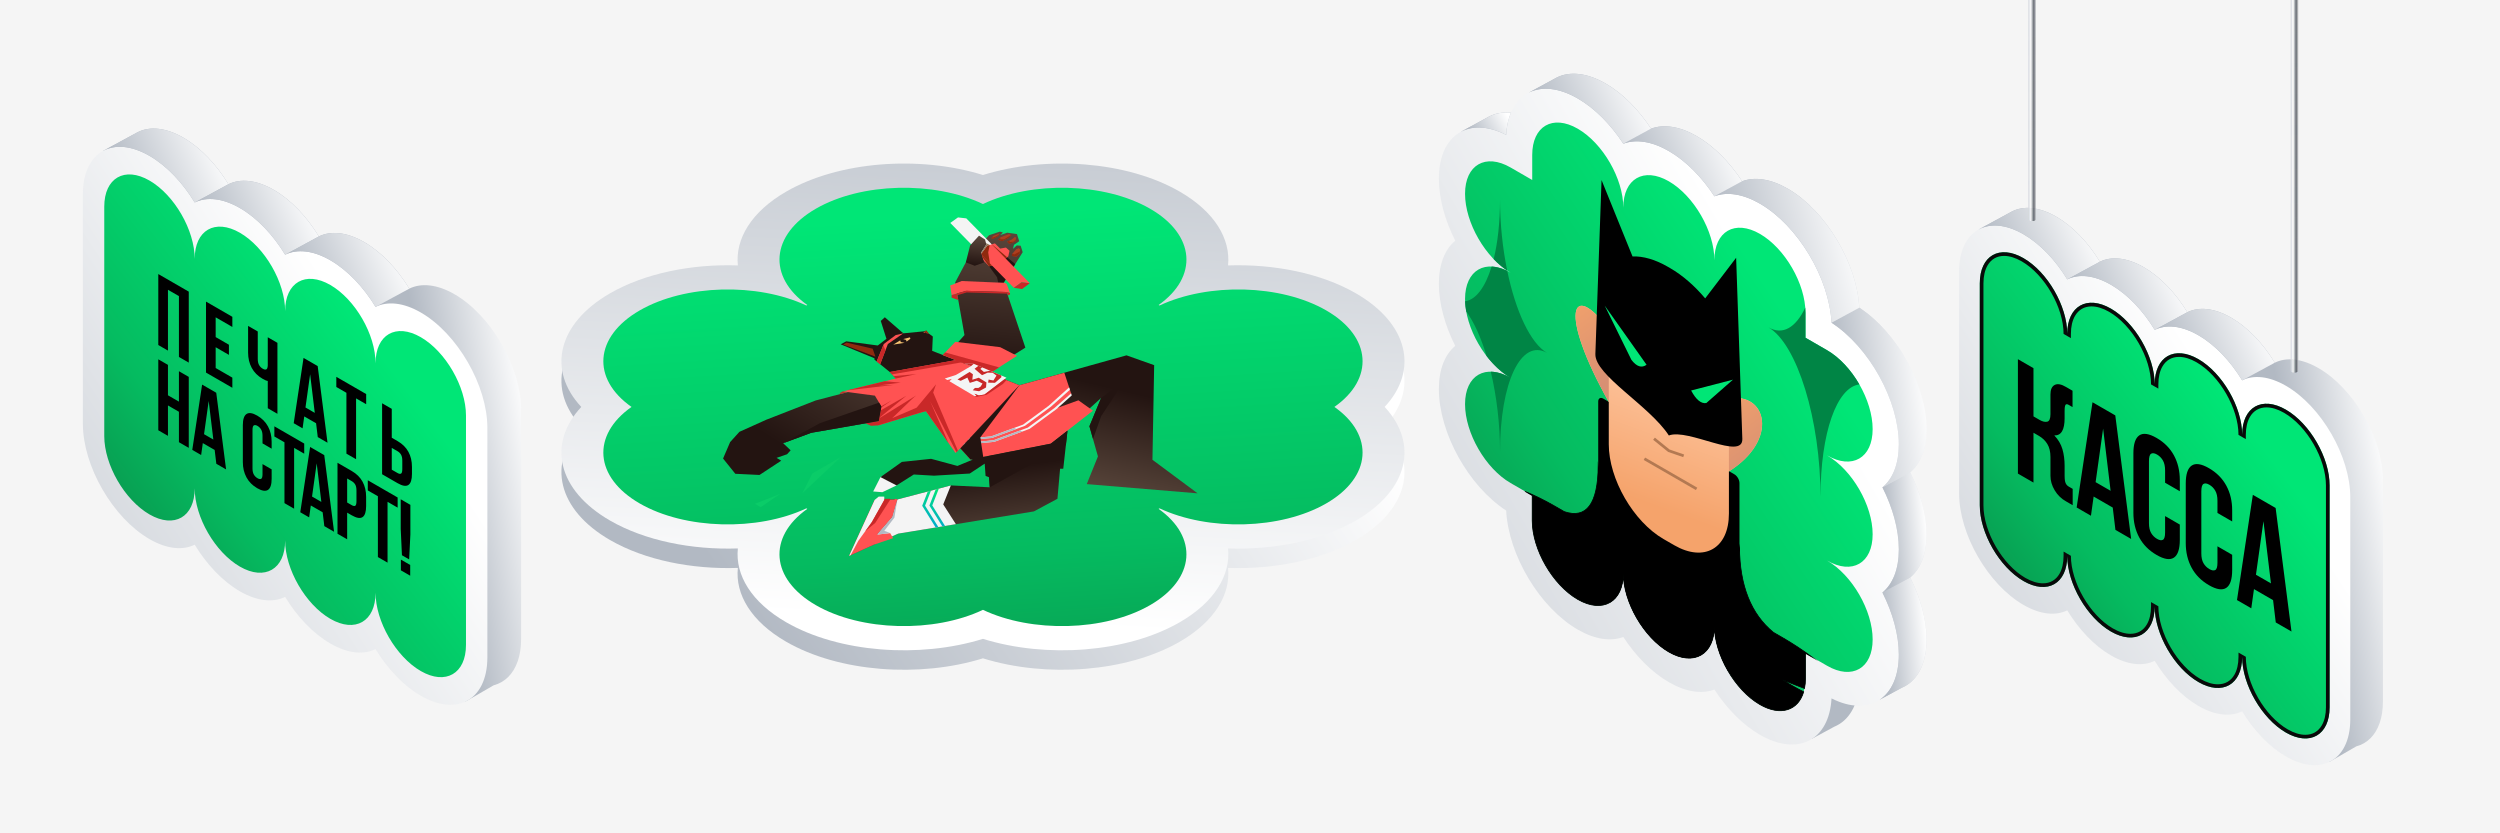 <?xml version="1.0" encoding="UTF-8"?> <svg xmlns="http://www.w3.org/2000/svg" xmlns:xlink="http://www.w3.org/1999/xlink" xmlns:xodm="http://www.corel.com/coreldraw/odm/2003" xml:space="preserve" width="635mm" height="211.667mm" version="1.1" style="shape-rendering:geometricPrecision; text-rendering:geometricPrecision; image-rendering:optimizeQuality; fill-rule:evenodd; clip-rule:evenodd" viewBox="0 0 63499.98 21166.66"> <defs> <style type="text/css"> .str1 {stroke:#B37952;stroke-width:70.56;stroke-miterlimit:22.926} .str0 {stroke:black;stroke-width:20;stroke-miterlimit:22.926} .fil160 {fill:none} .fil159 {fill:black} .fil151 {fill:black} .fil161 {fill:#008545} .fil158 {fill:#00E676} .fil38 {fill:#090909} .fil27 {fill:#0ACC68} .fil4 {fill:#231411} .fil87 {fill:#3F464F} .fil86 {fill:#424952} .fil85 {fill:#454C55} .fil84 {fill:#484F58} .fil83 {fill:#4C525B} .fil82 {fill:#4F555D} .fil81 {fill:#525860} .fil80 {fill:#555B63} .fil79 {fill:#585E66} .fil78 {fill:#5B6169} .fil77 {fill:#5E646C} .fil76 {fill:#62676F} .fil75 {fill:#656A72} .fil74 {fill:#686D74} .fil73 {fill:#6B7077} .fil72 {fill:#6E737A} .fil71 {fill:#71767D} .fil70 {fill:#747980} .fil69 {fill:#777C83} .fil68 {fill:#7B7F86} .fil67 {fill:#7E8289} .fil66 {fill:#81858B} .fil65 {fill:#84898E} .fil64 {fill:#878C91} .fil63 {fill:#8A8F94} .fil22 {fill:#8C785B} .fil62 {fill:#8D9297} .fil21 {fill:#8F2A0E} .fil61 {fill:#91959A} .fil60 {fill:#94989D} .fil59 {fill:#979BA0} .fil58 {fill:#9A9EA2} .fil57 {fill:#9DA1A5} .fil56 {fill:#A0A4A8} .fil55 {fill:#A3A7AB} .fil54 {fill:#A7AAAE} .fil53 {fill:#AAADB1} .fil19 {fill:#AD3E1F} .fil52 {fill:#ADB0B4} .fil51 {fill:#B0B3B7} .fil16 {fill:#B2B9C3} .fil50 {fill:#B3B6B9} .fil49 {fill:#B6B9BC} .fil48 {fill:#B9BCBF} .fil47 {fill:#BCBFC2} .fil46 {fill:#C0C2C5} .fil45 {fill:#C3C5C8} .fil44 {fill:#C6C8CB} .fil12 {fill:#C92828} .fil43 {fill:#C9CBCE} .fil150 {fill:#CBD0D8} .fil42 {fill:#CCCED0} .fil149 {fill:#CCD1D9} .fil148 {fill:#CDD2DA} .fil147 {fill:#CED3DB} .fil88 {fill:#CFD1D3} .fil146 {fill:#CFD4DB} .fil145 {fill:#D1D5DC} .fil89 {fill:#D2D4D6} .fil144 {fill:#D2D6DD} .fil143 {fill:#D3D7DE} .fil142 {fill:#D4D7DF} .fil141 {fill:#D5D8DF} .fil90 {fill:#D6D7D9} .fil140 {fill:#D6D9E0} .fil139 {fill:#D7DAE1} .fil138 {fill:#D8DBE2} .fil91 {fill:#D9DADC} .fil137 {fill:#D9DCE3} .fil136 {fill:#DADDE3} .fil135 {fill:#DBDEE4} .fil92 {fill:#DCDDDF} .fil134 {fill:#DCDFE5} .fil133 {fill:#DDE0E6} .fil132 {fill:#DEE1E6} .fil93 {fill:#DFE0E2} .fil131 {fill:#DFE2E7} .fil130 {fill:#E0E3E8} .fil94 {fill:#E2E3E5} .fil129 {fill:#E2E4E9} .fil128 {fill:#E3E5EA} .fil127 {fill:#E4E6EA} .fil95 {fill:#E5E6E7} .fil126 {fill:#E5E7EB} .fil125 {fill:#E6E8EC} .fil124 {fill:#E7E9ED} .fil96 {fill:#E8E9EA} .fil123 {fill:#E8EAEE} .fil122 {fill:#E9EBEE} .fil121 {fill:#EAECEF} .fil120 {fill:#EBEDF0} .fil97 {fill:#ECECED} .fil119 {fill:#ECEEF1} .fil118 {fill:#EDEFF2} .fil117 {fill:#EEF0F2} .fil98 {fill:#EFEFF0} .fil116 {fill:#EFF1F3} .fil115 {fill:#F0F2F4} .fil114 {fill:#F1F3F5} .fil99 {fill:#F2F2F3} .fil113 {fill:#F2F4F6} .fil10 {fill:#F4F4F4} .fil112 {fill:#F4F5F6} .fil0 {fill:whitesmoke} .fil100 {fill:#F5F5F6} .fil111 {fill:#F5F6F7} .fil5 {fill:#F6C371} .fil110 {fill:#F6F6F8} .fil109 {fill:#F7F7F9} .fil101 {fill:#F8F8F9} .fil108 {fill:#F8F8FA} .fil107 {fill:#F9F9FA} .fil106 {fill:#FAFAFB} .fil102 {fill:#FBFBFC} .fil105 {fill:#FCFCFD} .fil104 {fill:#FDFDFE} .fil103 {fill:#FEFEFE} .fil11 {fill:#FF5252} .fil31 {fill:black;fill-rule:nonzero} .fil17 {fill:#F4F4F4;fill-rule:nonzero} .fil7 {fill:url(#id6)} .fil33 {fill:url(#id7)} .fil36 {fill:url(#id8)} .fil15 {fill:url(#id9)} .fil1 {fill:url(#id10)} .fil35 {fill:url(#id11)} .fil156 {fill:url(#id12)} .fil164 {fill:url(#id13)} .fil30 {fill:url(#id14)} .fil166 {fill:url(#id15)} .fil29 {fill:url(#id16)} .fil163 {fill:url(#id17)} .fil24 {fill:url(#id18)} .fil25 {fill:url(#id19)} .fil20 {fill:url(#id20)} .fil2 {fill:url(#id21)} .fil37 {fill:url(#id22)} .fil155 {fill:url(#id23)} .fil34 {fill:url(#id24)} .fil165 {fill:url(#id25)} .fil154 {fill:url(#id26)} .fil6 {fill:url(#id27)} .fil26 {fill:url(#id28)} .fil23 {fill:url(#id29)} .fil3 {fill:url(#id30)} .fil28 {fill:url(#id31)} .fil13 {fill:url(#id32)} .fil153 {fill:url(#id33)} .fil32 {fill:url(#id34)} .fil168 {fill:url(#id35)} .fil167 {fill:url(#id36)} .fil9 {fill:url(#id37)} .fil162 {fill:url(#id38)} .fil14 {fill:url(#id39)} .fil40 {fill:url(#id40)} .fil152 {fill:url(#id41)} .fil41 {fill:url(#id42)} .fil8 {fill:url(#id43)} .fil157 {fill:url(#id44)} .fil39 {fill:url(#id45)} .fil18 {fill:url(#id46);fill-rule:nonzero} </style> <clipPath id="id0"> <path d="M51711.18 0l-189.78 0 0 5569.47c0,24.62 42.49,44.58 94.89,44.58 52.41,0 94.89,-19.96 94.89,-44.58l0 -5569.47zm-189.78 5569.47l189.78 0 -189.78 0z"></path> </clipPath> <clipPath id="id1"> <path d="M58375.62 0l-189.78 0 0 9417.18c0,24.62 42.48,44.58 94.89,44.58 52.4,0 94.89,-19.96 94.89,-44.58l0 -9417.18zm-189.78 9417.18l189.78 0 -189.78 0z"></path> </clipPath> <mask id="id2"> <linearGradient id="id3" gradientUnits="userSpaceOnUse" x1="57382.94" y1="9340.42" x2="59193.33" y2="9340.39"> <stop offset="0" style="stop-opacity:1; stop-color:white"></stop> <stop offset="1" style="stop-opacity:0; stop-color:white"></stop> </linearGradient> <rect style="fill:url(#id3)" x="58280.73" y="9340.42" width="784.62" height="121.34"></rect> </mask> <mask id="id4"> <linearGradient id="id5" gradientUnits="userSpaceOnUse" x1="51006.37" y1="5436.89" x2="52412.75" y2="5436.86"> <stop offset="0" style="stop-opacity:1; stop-color:white"></stop> <stop offset="1" style="stop-opacity:0; stop-color:white"></stop> </linearGradient> <rect style="fill:url(#id5)" x="51616.29" y="5492.71" width="784.62" height="121.34"></rect> </mask> <linearGradient id="id6" gradientUnits="userSpaceOnUse" x1="23497.86" y1="8506.4" x2="23546.32" y2="8433.34"> <stop offset="0" style="stop-opacity:1; stop-color:#DB6341"></stop> <stop offset="1" style="stop-opacity:1; stop-color:#8F2A0E"></stop> </linearGradient> <linearGradient id="id7" gradientUnits="userSpaceOnUse" x1="5912.22" y1="7330.67" x2="8478.7" y2="6217.72"> <stop offset="0" style="stop-opacity:1; stop-color:#B2B9C3"></stop> <stop offset="1" style="stop-opacity:1; stop-color:white"></stop> </linearGradient> <linearGradient id="id8" gradientUnits="userSpaceOnUse" xlink:href="#id7" x1="43377.19" y1="17323.44" x2="55839.91" y2="9122.59"> </linearGradient> <linearGradient id="id9" gradientUnits="userSpaceOnUse" x1="21152.01" y1="12137.64" x2="23420.99" y2="8577.55"> <stop offset="0" style="stop-opacity:1; stop-color:#231411"></stop> <stop offset="1" style="stop-opacity:1; stop-color:#5B483D"></stop> </linearGradient> <linearGradient id="id10" gradientUnits="userSpaceOnUse" xlink:href="#id7" x1="16753.25" y1="12415.66" x2="29752.07" y2="3436.08"> </linearGradient> <linearGradient id="id11" gradientUnits="userSpaceOnUse" xlink:href="#id7" x1="58557.65" y1="14026.6" x2="60994.01" y2="13608.77"> </linearGradient> <linearGradient id="id12" gradientUnits="userSpaceOnUse" x1="43353.57" y1="9934.44" x2="44797.98" y2="11873.43"> <stop offset="0" style="stop-opacity:1; stop-color:#F5A36B"></stop> <stop offset="1" style="stop-opacity:1; stop-color:#D79073"></stop> </linearGradient> <linearGradient id="id13" gradientUnits="userSpaceOnUse" xlink:href="#id7" x1="47097.33" y1="13276.36" x2="49388.65" y2="12963.33"> </linearGradient> <linearGradient id="id14" gradientUnits="userSpaceOnUse" x1="7789.27" y1="6490.49" x2="941.17" y2="11665.1"> <stop offset="0" style="stop-opacity:1; stop-color:#00E676"></stop> <stop offset="0.62" style="stop-opacity:1; stop-color:#05BB60"></stop> <stop offset="1" style="stop-opacity:1; stop-color:#0A8F4A"></stop> </linearGradient> <linearGradient id="id15" gradientUnits="userSpaceOnUse" xlink:href="#id7" x1="42161.67" y1="5811.01" x2="44609.17" y2="4737.8"> </linearGradient> <linearGradient id="id16" gradientUnits="userSpaceOnUse" xlink:href="#id7" x1="-4495.96" y1="15718.06" x2="8390.64" y2="7238.28"> </linearGradient> <linearGradient id="id17" gradientUnits="userSpaceOnUse" xlink:href="#id7" x1="48076.44" y1="15597" x2="49150.58" y2="15495.15"> </linearGradient> <linearGradient id="id18" gradientUnits="userSpaceOnUse" xlink:href="#id6" x1="25747.9" y1="6000" x2="25752.82" y2="6050.98"> </linearGradient> <linearGradient id="id19" gradientUnits="userSpaceOnUse" xlink:href="#id6" x1="25611.96" y1="5858.44" x2="25622.66" y2="5924.13"> </linearGradient> <linearGradient id="id20" gradientUnits="userSpaceOnUse" xlink:href="#id6" x1="25187.19" y1="6026.99" x2="25174.71" y2="6224.81"> </linearGradient> <linearGradient id="id21" gradientUnits="userSpaceOnUse" xlink:href="#id7" x1="23103.19" y1="-702.96" x2="22266.56" y2="15680.83"> </linearGradient> <linearGradient id="id22" gradientUnits="userSpaceOnUse" xlink:href="#id14" x1="55258.32" y1="8399.4" x2="48635.48" y2="13403.8"> </linearGradient> <linearGradient id="id23" gradientUnits="userSpaceOnUse" x1="42655.76" y1="9070.31" x2="41366.48" y2="12616.59"> <stop offset="0" style="stop-opacity:1; stop-color:#FFCAA6"></stop> <stop offset="1" style="stop-opacity:1; stop-color:#F5A36B"></stop> </linearGradient> <linearGradient id="id24" gradientUnits="userSpaceOnUse" xlink:href="#id7" x1="8209.16" y1="8656.81" x2="10775.64" y2="7543.89"> </linearGradient> <linearGradient id="id25" gradientUnits="userSpaceOnUse" xlink:href="#id7" x1="44504.87" y1="9223.36" x2="47836.98" y2="8356.52"> </linearGradient> <linearGradient id="id26" gradientUnits="userSpaceOnUse" xlink:href="#id14" x1="43765.9" y1="5545.52" x2="34527.94" y2="11660.38"> </linearGradient> <linearGradient id="id27" gradientUnits="userSpaceOnUse" xlink:href="#id6" x1="21561.75" y1="8436.87" x2="21504.33" y2="8634.08"> </linearGradient> <linearGradient id="id28" gradientUnits="userSpaceOnUse" xlink:href="#id6" x1="25361.61" y1="5907.79" x2="25370.23" y2="5938.91"> </linearGradient> <linearGradient id="id29" gradientUnits="userSpaceOnUse" xlink:href="#id6" x1="25862.77" y1="6304.39" x2="25867.21" y2="6364.6"> </linearGradient> <linearGradient id="id30" gradientUnits="userSpaceOnUse" xlink:href="#id14" x1="20366.63" y1="5688.57" x2="21214.22" y2="19536.25"> </linearGradient> <linearGradient id="id31" gradientUnits="userSpaceOnUse" xlink:href="#id7" x1="11200.83" y1="12309.09" x2="13720.05" y2="11877.05"> </linearGradient> <linearGradient id="id32" gradientUnits="userSpaceOnUse" xlink:href="#id9" x1="23082.31" y1="12155.7" x2="23327.55" y2="14181.82"> </linearGradient> <linearGradient id="id33" gradientUnits="userSpaceOnUse" xlink:href="#id7" x1="27933.32" y1="17148.77" x2="44803.08" y2="7373.79"> </linearGradient> <linearGradient id="id34" gradientUnits="userSpaceOnUse" xlink:href="#id7" x1="3601.63" y1="6011.72" x2="6181.51" y2="4884.38"> </linearGradient> <linearGradient id="id35" gradientUnits="userSpaceOnUse" xlink:href="#id7" x1="37559.43" y1="3779.47" x2="38475.31" y2="3256.46"> </linearGradient> <linearGradient id="id36" gradientUnits="userSpaceOnUse" xlink:href="#id7" x1="39806.95" y1="4497.43" x2="42294.46" y2="3379.91"> </linearGradient> <linearGradient id="id37" gradientUnits="userSpaceOnUse" xlink:href="#id9" x1="25135.62" y1="9343.66" x2="25485.29" y2="5754.45"> </linearGradient> <linearGradient id="id38" gradientUnits="userSpaceOnUse" xlink:href="#id7" x1="48027.62" y1="18329.6" x2="49162.54" y2="18217.58"> </linearGradient> <linearGradient id="id39" gradientUnits="userSpaceOnUse" xlink:href="#id9" x1="24798.1" y1="6754.13" x2="24882.05" y2="5986.93"> </linearGradient> <linearGradient id="id40" gradientUnits="userSpaceOnUse" xlink:href="#id7" x1="53443.01" y1="9211.94" x2="55925.07" y2="8135.6"> </linearGradient> <linearGradient id="id41" gradientUnits="userSpaceOnUse" xlink:href="#id7" x1="46666.2" y1="12348.8" x2="49476.25" y2="11886.65"> </linearGradient> <linearGradient id="id42" gradientUnits="userSpaceOnUse" xlink:href="#id7" x1="55664.4" y1="10494.47" x2="58146.46" y2="9418.14"> </linearGradient> <linearGradient id="id43" gradientUnits="userSpaceOnUse" xlink:href="#id9" x1="26004.75" y1="9319.56" x2="25362.99" y2="12023.56"> </linearGradient> <linearGradient id="id44" gradientUnits="userSpaceOnUse" xlink:href="#id12" x1="39458.54" y1="7685.65" x2="40902.95" y2="9624.63"> </linearGradient> <linearGradient id="id45" gradientUnits="userSpaceOnUse" xlink:href="#id7" x1="51208.43" y1="7936.39" x2="53703.46" y2="6846.12"> </linearGradient> <linearGradient id="id46" gradientUnits="userSpaceOnUse" x1="23748.38" y1="13556.12" x2="24134.72" y2="12545.62"> <stop offset="0" style="stop-opacity:1; stop-color:#01A1DD"></stop> <stop offset="1" style="stop-opacity:1; stop-color:#00E676"></stop> </linearGradient> </defs> <g id="Слой_x0020_1">  <g id="_2102507989472"> <polygon class="fil0" points="-0.01,0 63499.98,0 63499.98,21166.66 -0.01,21166.66 "></polygon> <g> <path class="fil1" d="M18741.66 14424.93c-1172.32,40.43 -2364.45,-198.78 -3247,-708.33 -1337.86,-772.41 -1599.08,-1954.92 -730.46,-2885.83 -868.61,-930.9 -607.32,-2113.43 730.59,-2885.88 882.56,-509.55 2074.7,-748.78 3247.02,-708.39 -69.95,-676.84 344.41,-1365.12 1226.98,-1874.67 1337.89,-772.44 3386.12,-923.3 4998.46,-421.82 1612.39,-501.5 3660.59,-350.68 4998.44,421.73 882.56,509.55 1296.89,1197.82 1226.87,1874.66 1172.34,-40.42 2364.44,198.79 3247,708.33 1337.88,772.42 1599.12,1954.94 730.46,2885.85 868.57,930.9 607.27,2113.42 -730.62,2885.86 -882.59,509.56 -2074.72,748.79 -3247.04,708.39 69.98,676.83 -344.38,1365.11 -1226.96,1874.67 -1337.9,772.44 -3386.1,923.31 -4998.45,421.83 -1612.37,501.51 -3660.57,350.67 -4998.43,-421.74 -882.54,-509.54 -1296.86,-1197.81 -1226.86,-1874.66z"></path> <path class="fil2" d="M18741.64 13930.25c-1172.31,40.42 -2364.44,-198.79 -3247,-708.33 -1337.85,-772.41 -1599.07,-1954.92 -730.46,-2885.83 -868.6,-930.9 -607.32,-2113.44 730.59,-2885.88 882.57,-509.55 2074.71,-748.78 3247.02,-708.4 -69.94,-676.83 344.42,-1365.11 1226.99,-1874.66 1337.89,-772.44 3386.11,-923.3 4998.46,-421.82 1612.39,-501.5 3660.59,-350.68 4998.44,421.73 882.56,509.55 1296.89,1197.82 1226.87,1874.66 1172.34,-40.42 2364.44,198.78 3247,708.33 1337.87,772.42 1599.11,1954.94 730.46,2885.85 868.57,930.9 607.27,2113.42 -730.63,2885.86 -882.58,509.56 -2074.72,748.79 -3247.03,708.38 69.98,676.84 -344.38,1365.12 -1226.97,1874.68 -1337.89,772.43 -3386.1,923.31 -4998.44,421.83 -1612.38,501.51 -3660.57,350.67 -4998.43,-421.74 -882.54,-509.54 -1296.87,-1197.81 -1226.87,-1874.66z"></path> <g> <path class="fil3" d="M20721.38 15370.22c-1153.25,-665.83 -1225.46,-1728.83 -216.63,-2444.43l-23.36 -13.49c-1239.45,582.46 -3080.62,540.77 -4233.86,-125.06 -1156.91,-667.94 -1225.78,-1735.53 -206.92,-2451.18 -1018.84,-715.65 -949.94,-1783.23 207.01,-2451.2 1153.31,-665.86 2994.51,-707.57 4233.92,-125.14l23.32 -13.46c-1008.8,-715.58 -936.55,-1778.6 216.75,-2444.45 1156.96,-667.97 3006.07,-707.74 4245.6,-119.52 1239.55,-588.24 3088.66,-548.51 4245.59,119.45 1153.26,665.83 1225.46,1728.85 216.62,2444.44l23.32 13.47c1239.44,-582.46 3080.63,-540.78 4233.91,125.06 1156.92,667.95 1225.77,1735.53 206.89,2451.2 1018.82,715.63 949.89,1783.22 -207.05,2451.18 -1153.28,665.85 -2994.44,707.57 -4233.86,125.14l-23.37 13.49c1008.8,715.58 936.54,1778.57 -216.75,2444.43 -1156.93,667.95 -3006.03,707.75 -4245.57,119.54 -1239.57,588.24 -3088.66,548.46 -4245.56,-119.47z"></path> <polygon class="fil4" points="23676.89,8911.18 23693.49,8547.6 23507.42,8411.91 22944.53,8466.39 22474.28,8058.54 22371.45,8151.83 22515.49,8605.72 22295.6,8775.46 21494.97,8669.19 21353,8745.5 22211.44,9100.25 22209.85,9132.8 22803.09,9613.28 24274.89,9146.98 "></polygon> <path class="fil5" d="M23113.05 8568.97l-171.88 43.47 71.74 21.06 14.95 42.95 -37.53 28.33 132.94 -100.37 -10.22 -35.44zm-211.53 53.5l-213.65 131.07 302.46 -48.76 -13.29 2.15 -98.42 -19.8 -12.34 -43.02 35.24 -21.64z"></path> <polygon class="fil6" points="22236.28,9059.67 22166.14,8857.17 21500.73,8702.12 21416.55,8750.72 "></polygon> <polygon class="fil7" points="23450.66,8451.97 23524.38,8386.36 23600.46,8479.76 23539.2,8468.4 23507.4,8441.57 23487.73,8458.85 "></polygon> <polygon class="fil8" points="22600.53,9449.21 24274.89,9146.98 25133.01,9485.31 25892.76,9784.87 28613.17,9025.56 29315.76,9275.18 29272.16,11678.93 30418.94,12530.93 27603.35,12296.51 27887.64,11593.12 27671.09,10827.24 27968.89,10108.23 26689.67,11268.81 24649.08,11669.36 24554.37,11563.86 "></polygon> <polygon class="fil9" points="24260.83,7174.56 24604.67,6528.02 25122.37,5974.88 25397.59,5882.7 25473.78,5906.07 25405.78,5971.35 25584.21,5909.92 25831.12,5945.95 25888.33,6126.8 25754.88,6218.01 25729.73,6321.84 25826.11,6233.11 25924.5,6241.16 25976.5,6405.59 25491.14,7181.06 26044.16,8829.76 25050.41,9452.74 24021.23,9046.95 24497.82,8510.45 "></polygon> <polygon class="fil4" points="24959.22,6539.47 25325.4,7042.12 25353.99,7177.25 25491.81,7183.07 25787.21,6708.01 25167.35,6183.03 24922.86,6412.8 "></polygon> <polygon class="fil10" points="24137.1,5663.04 24944.04,6486.58 25139.79,6345.78 25350.8,6370.25 24543.86,5546.71 24332.85,5522.22 "></polygon> <polygon class="fil11" points="24944.04,6486.58 25750.98,7310.14 25946.71,7169.32 26157.72,7193.8 25350.8,6370.25 25139.79,6345.78 "></polygon> <polygon class="fil12" points="25960.09,7342.12 26157.72,7193.8 25946.71,7169.32 25750.98,7310.14 "></polygon> <polygon class="fil11" points="25075.82,6240.79 25270.89,6181.68 25404.16,6314.38 25550.95,6287.61 25641.73,6369.02 25610.82,6511.75 25357.8,6706.9 25122.77,6763.98 24878.8,6508.42 "></polygon> <polygon class="fil10" points="22179,12483.63 22364.21,12118.45 22673.31,12004.99 22540.97,12148.81 22704.45,12085.88 22568.01,12224.04 22743.36,12157.79 22708.33,12231.94 22918.51,12110.6 22771.79,12329.62 22412.52,12501.6 "></polygon> <polygon class="fil4" points="27968.89,10108.23 28577.13,9650.34 27969.89,10569.77 27762.29,11149.82 27671.09,10827.24 "></polygon> <polygon class="fil13" points="22216.43,12698.27 21567.83,14118.74 22813.46,13554.11 26262.01,12989.46 26859.08,12668.52 26926.35,11904.92 27006.86,11906.67 27114.24,10936.94 26689.67,11268.81 25086.72,11583.46 25139.95,12377.3 24151.71,12329.77 22792.88,12686.38 "></polygon> <polygon class="fil14" points="24531.99,6664.71 24641.12,6233.22 24866.88,5985.22 25020.07,6084.18 25053.91,6209.34 24922.86,6412.8 24995.58,6666.13 24758.6,6750.49 "></polygon> <polygon class="fil15" points="18546.39,11871.6 18365.99,11646.65 18545.22,11228.91 18781.68,10967.84 19463.71,10660.99 20716.62,10172.23 21574.62,9947.44 23278.8,9500.99 23775.42,9761.66 23540.69,10434.84 22319.67,10694.26 20603.78,10993.38 19892.68,11257.76 20082.32,11437.47 19991.35,11537.83 19725.38,11629.8 19843.13,11701.35 19291.6,12064.11 18676.88,12034.3 18627.58,11972.83 "></polygon> <polygon class="fil11" points="24392.01,11388.13 25892.76,9784.87 25548.29,9649.06 24274.89,9146.98 22600.53,9449.21 22753.5,9614.78 21405.22,9941.58 22222.53,10049.32 22387.44,10326.09 22319.67,10694.26 22305.59,10804.69 23516.05,10440.08 24269.56,11505.72 "></polygon> <polygon class="fil11" points="25403.9,8818 24266.09,8682.1 23944.27,9016.62 24274.9,9146.97 25133.01,9485.31 25833.32,9037.98 "></polygon> <polygon class="fil11" points="27033.15,9466.57 27213.1,10014.15 26808.39,10377.96 27391.9,10168.03 27761.26,10431.19 26689.67,11268.81 24649.08,11669.36 24392.01,11388.13 25292.99,10425.62 25892.76,9784.87 "></polygon> <polygon class="fil10" points="22792.88,12686.38 24151.71,12329.77 23957.94,12811.62 24279.31,13314.09 22813.46,13554.11 22542.65,13676.85 22277.77,13578.62 22664.88,13130.81 "></polygon> <polygon class="fil11" points="22190.64,13836.41 22685.88,13669.25 22609.15,13540.36 22277.77,13578.62 22664.88,13130.81 22792.88,12686.38 22757.55,12669.14 22709.87,12688.1 22216.43,12698.27 21567.83,14118.74 "></polygon> <polygon class="fil16" points="22609.15,13540.36 22461.08,13482.15 22717.82,13148.67 22792.88,12686.38 22664.88,13130.81 22277.77,13578.62 "></polygon> <polygon class="fil11" points="22355.95,9251.12 22552.19,8737.54 22944.53,8466.39 22750.71,8511.17 22447.97,8737.53 22267.88,9179.79 "></polygon> <path class="fil17" d="M27223.79 10042.2l-386.66 347.57c-227.56,167.5 -455.24,334.97 -683.22,502.28l-39.17 14.4c-283.46,104.18 -566.95,208.36 -850.5,312.48l-6.11 2.24c-261.34,26.36 -522.67,52.79 -783.98,79.21l42.67 -45.58 715.72 -72.32c281.52,-103.38 562.97,-206.8 844.4,-310.24l28.57 -10.5 674.12 -495.6 426.11 -374.4 -30.16 -91.77 -482.24 430.78c-219.97,161.92 -440.07,323.78 -660.41,485.52 -279.12,102.69 -558.37,205.28 -837.69,307.78l-608.21 55.75 42.17 -45.05 541 -49.59 814.32 -299.2 651.32 -478.83 519.92 -467.49 57.34 174.51 10.69 28.05z"></path> <path class="fil18" d="M23833.58 13387.08l-336.62 -543.07 149.05 -381.52 -80.35 21.1 -141.84 363.06 341.88 551.54 67.88 -11.11zm169.69 -27.79l-323.46 -521.83 167.08 -427.69 -80.35 21.09 -157.6 403.41 -2.27 5.81 328.73 530.32 67.87 -11.11z"></path> <polygon class="fil12" points="22696.55,9553.13 23278.8,9500.99 22753.5,9614.78 "></polygon> <path class="fil12" d="M22473.64 9682.62l-957.6 232.1 1191.59 -138.56 -387.68 13.5 425 -53.21 133.43 -16.72 -404.74 -37.11zm-493.39 1070.82l339.42 -59.18 13.15 -70.94c128.2,-79.08 533.12,-328.91 770.33,-475.83 83.71,-51.84 146.52,-90.87 168.95,-105.06 -22.53,16.81 -77.71,66.92 -146.24,131.12 -121.84,114.12 -333.43,320.06 -463.56,447.21l620.62 -266.99 492.5 -592.11 -72.72 208.56 628.09 1476.71 -38.17 36.66 -667.26 -1291.4 468.39 1064.88 -577.7 -816.99 -966.52 291.12 -243.94 73.49 -181.17 10.98 -144.17 -62.23zm354.32 -139.66l685.92 -561.15 -650.63 370.72 -35.29 190.43zm48.47 -261.54l263.99 -181.56 -264.76 148.74 5.21 8.81 -4.44 24.01z"></path> <path class="fil12" d="M24006.72 8951.69l1371.38 379.98 -245.09 153.64 -1188.74 -468.69 62.45 -64.93zm-1335.74 554.59l1032.22 -178.18 717.12 -123.78 -145.43 -57.34 -1674.36 302.23 55.16 59.71 15.29 -2.64z"></path> <polygon class="fil12" points="22491.4,8896.66 22434.77,8769.98 22267.88,9179.79 22355.95,9251.12 "></polygon> <polygon class="fil11" points="24133.98,7251.94 24426.97,7138.15 25522.72,7184.37 25570.05,7211.95 25655.58,7443.59 25587.33,7417.97 24538.83,7387.25 24171.55,7494.91 "></polygon> <path class="fil12" d="M24169.44 7561.07l2.11 -66.16 367.28 -107.66c350.19,10.46 700.41,20.85 1050.6,31.4l66.15 24.94 -3.17 35.93 -52.56 25.62 -15.6 -46.48 -1030.33 -30.22 -235.77 69.11 22.16 125 -170.87 -61.48z"></path> <polygon class="fil19" points="25706.01,6453.03 25808.78,6333.21 25875.28,6302.96 25913.57,6336.69 25896.43,6440.82 25816.83,6518.17 25702.96,6501.32 "></polygon> <polygon class="fil19" points="25641.32,6194.27 25796.79,6126.74 25811.6,6036.12 25779.03,6017.31 25699.06,6083.98 25582.09,6139.55 "></polygon> <polygon class="fil19" points="25451.79,6125.88 25611.7,6047.23 25690.18,5971.15 25626.53,5946.36 25411.81,6027.57 25349.63,6089.12 "></polygon> <polygon class="fil19" points="25235.63,6060.91 25354.06,5995.94 25389.6,5925.84 25226.74,5990.81 25195.35,6029.64 25174.91,6054.93 "></polygon> <path class="fil20" d="M25197.95 6745.72l-253.91 -259.14 15.18 52.89 163.55 224.51 75.18 -18.26zm152.85 -375.47l190.9 194.82 40.16 -30.97 -388.4 -328.96 -3.42 1.04 160.76 164.07z"></path> <polygon class="fil21" points="25120.18,6227.35 25075.82,6240.79 25008.32,6332.47 24930.24,6438.54 24944.04,6486.58 25143.38,6690.04 25100.57,6411.94 25109.4,6367.64 25138.42,6221.81 "></polygon> <polygon class="fil22" points="25075.82,6240.79 25120.18,6227.35 25138.44,6221.82 25130.41,6217.73 25044.3,6173.77 25053.91,6209.34 24922.86,6412.8 24930.24,6438.54 25008.32,6332.47 "></polygon> <polygon class="fil23" points="25905.48,6385.8 25759.65,6464.11 25716.47,6440.84 25706.01,6453.03 25702.96,6501.32 25816.83,6518.17 25896.43,6440.82 "></polygon> <polygon class="fil24" points="25641.32,6194.27 25796.79,6126.74 25804.2,6081.42 25745.83,6137.07 25648.31,6147.35 25636.48,6113.73 25582.09,6139.55 "></polygon> <path class="fil25" d="M25451.79 6125.88l159.91 -78.65 78.48 -76.08 -7 -2.73 -178.38 109.77 -94.19 2.43c0,0 -3.91,-30.82 -4.92,-46.98l-56.06 55.48 102.16 36.76z"></path> <polygon class="fil26" points="25235.63,6060.91 25354.06,5995.94 25375.05,5954.56 25312.19,5999.98 25240.75,6031.45 25194.03,6031.28 25174.91,6054.93 "></polygon> <polygon class="fil4" points="19892.68,11257.76 20830.47,10746.17 22327.5,10226.81 22387.48,10328.23 22319.67,10694.26 20603.78,10993.38 "></polygon> <g> <path class="fil17" d="M23997.88 9614.42l64.78 38.29 114.27 -30.26 -60.48 62.08 639 377.78 51.84 -8.5c-27.63,-25.48 -57.31,-53.66 -57.31,-53.66l112.39 44.64 148.34 -24.3 553.75 -427.04 -831.93 -352.49 -227.49 -3.24 157.61 62.13 -382.54 223.89 -282.23 90.68z"></path> <polygon class="fil12" points="24505.04,9237.72 24662.65,9299.85 24732.53,9240.96 "></polygon> </g> <polygon class="fil12" points="24320.65,9637.88 24626.36,9447.09 24711.19,9506.26 24697.03,9645.01 24859.6,9594 25055.73,9713.36 25045.15,9841.91 24868.44,9937.81 24707.63,9912.31 24764.18,9853.14 24851.35,9853.27 24909.08,9818.45 24955.03,9740.91 24810.13,9669.5 24632.71,9725.16 24571.58,9590.94 24401.82,9672.89 "></polygon> <polygon class="fil12" points="24753.58,9367.52 24942.66,9529.72 25083.83,9465.93 25213.03,9467.49 25310.58,9539.74 25232.45,9664.39 25110.53,9640.93 25098.16,9719.49 25272.34,9723.31 25435.15,9581.84 25431.46,9536.95 25148.49,9417.2 24990.37,9447.09 24900.25,9370.57 24948.63,9332.52 24851.63,9291.43 "></polygon> <polygon class="fil12" points="25563.42,9655.01 25474.66,9752.55 25061.91,10026.78 24811.42,10078.03 24750.74,10059.52 24807.29,10053.81 24749.98,10000.15 24862.37,10044.79 25003.28,10021.71 25510.91,9634.32 "></polygon> <polygon class="fil10" points="21567.83,14118.74 22216.43,12698.27 22317.76,12613.84 22459.19,12613.84 22464.08,12693.17 22145.56,13259.95 21800.01,13738.7 21605.85,14101.5 "></polygon> <polygon class="fil12" points="21977.11,13493.32 22145.56,13259.95 22464.08,12693.17 22462.55,12668.26 22610.25,12670.18 22611.47,12690.12 22232.46,13280.59 "></polygon> <path class="fil16" d="M25232.54 11182.48l-715.72 72.32 -42.67 45.58c261.31,-26.42 522.64,-52.85 783.98,-79.21l6.11 -2.24c236.11,-86.7 472.18,-173.45 708.23,-260.2l-61.72 -25.41c-226.04,83.08 -452.11,166.13 -678.21,249.16zm-715.72 72.32l-42.67 45.58 42.67 -45.58z"></path> <path class="fil16" d="M24587.03 11179.8l608.21 -55.75c207.72,-76.22 415.39,-152.49 622.98,-228.82l-61.82 -25.45 -586.2 215.38 -541 49.59 -42.17 45.05z"></path> <polygon class="fil12" points="21324.53,10012.97 21532.81,9958.4 21405.22,9941.58 21340.27,9980.22 "></polygon> <polygon class="fil27" points="20378.99,12528.98 20634.29,12025.39 21357.61,11607.79 "></polygon> <polygon class="fil27" points="19175.89,12797.04 19815.23,12544.42 19321.65,12881.19 "></polygon> <polygon class="fil4" points="24392.01,11388.13 25892.76,9784.87 24899.7,11109.95 24973.74,11605.62 26689.67,11268.81 27114.24,10936.94 27073.72,11302.77 25139.95,12377.3 25122.9,12123.18 25033.88,12088.32 25011.17,11776.5 24632.02,12027.92 23722.81,12082.23 23210.72,12052.07 22771.79,12329.62 22364.21,12118.45 22907.67,11732.28 23649.66,11653.83 24318.52,11834.84 24707.73,11674.69 24649.08,11669.36 "></polygon> </g> </g> <g> <path class="fil28" d="M10396 16023.59c-302.09,148.9 -705.94,113.83 -1148.47,-141.66 -442.53,-255.49 -846.4,-686.77 -1148.47,-1184.47 -302.08,148.89 -705.95,113.81 -1148.48,-141.68 -442.52,-255.49 -846.39,-686.76 -1148.47,-1184.47 -302.08,148.9 -705.95,113.83 -1148.47,-141.66 -931.57,-537.85 -1691.83,-1854.69 -1691.83,-2930.4l0 -5827.71c0,-40.06 1.17,-79.13 3.26,-117.41l-344.12 -523.1 857.58 -464.09 10.8 -5.83 2.26 -1.23 0.05 0.08c303.51,-156.75 712.82,-124.59 1162,134.74 442.52,255.49 846.39,686.78 1148.47,1184.47 302.08,-148.88 705.95,-113.81 1148.47,141.68 442.53,255.49 846.4,686.76 1148.48,1184.47 302.07,-148.9 705.94,-113.83 1148.47,141.67 442.53,255.49 846.38,686.76 1148.47,1184.48 302.08,-148.9 705.95,-113.83 1148.48,141.66 931.56,537.83 1691.83,1854.68 1691.83,2930.4l0 5827.71c0,427.33 -120.08,754.02 -323.1,959.07l0.1 0.14 -0.56 0.32c-104.8,105.68 -231.68,178.9 -375.58,216.84l-713.76 412.09 -494.85 -752.22c-357.29,-259.29 -680.4,-628.42 -932.56,-1043.89z"></path> <path class="fil29" d="M9539.12 16487.45c-302.09,148.9 -705.95,113.83 -1148.48,-141.66 -442.52,-255.49 -846.39,-686.77 -1148.47,-1184.48 -302.08,148.9 -705.95,113.83 -1148.47,-141.66 -442.53,-255.5 -846.4,-686.77 -1148.48,-1184.48 -302.08,148.89 -705.94,113.83 -1148.47,-141.67 -931.57,-537.84 -1691.83,-1854.68 -1691.83,-2930.4l0 -5827.7c0,-1075.71 760.26,-1514.68 1691.83,-976.84 442.53,255.49 846.39,686.77 1148.47,1184.48 302.08,-148.9 705.95,-113.83 1148.48,141.66 442.52,255.5 846.39,686.77 1148.47,1184.48 302.08,-148.89 705.95,-113.83 1148.47,141.67 442.53,255.49 846.39,686.76 1148.48,1184.47 302.08,-148.89 705.94,-113.82 1148.47,141.67 931.57,537.84 1691.83,1854.69 1691.83,2930.4l0 5827.7c0,566.67 -210.99,956.63 -546.82,1120.2 -301.7,146.92 -704.18,111.16 -1145.01,-143.36 -442.53,-255.49 -846.39,-686.77 -1148.47,-1184.48z"></path> <path class="fil30" d="M10687.59 8564.43c631.67,364.69 1148.47,1259.84 1148.47,1989.25l0 5827.7c0,729.41 -516.8,1027.81 -1148.47,663.11 -631.67,-364.69 -1148.47,-1259.84 -1148.47,-1989.25 0,729.41 -516.81,1027.8 -1148.48,663.11 -631.67,-364.69 -1148.47,-1259.84 -1148.47,-1989.25 0,729.41 -516.81,1027.8 -1148.47,663.11 -631.67,-364.7 -1148.48,-1259.85 -1148.48,-1989.26 0,729.41 -516.8,1027.81 -1148.47,663.12 -631.67,-364.7 -1148.47,-1259.85 -1148.47,-1989.26l0 -5827.7c0,-729.41 516.8,-1027.81 1148.47,-663.11 631.67,364.69 1148.47,1259.84 1148.47,1989.25 0,-729.41 516.81,-1027.8 1148.48,-663.11 631.66,364.7 1148.47,1259.84 1148.47,1989.25 0,-729.41 516.8,-1027.8 1148.47,-663.11 631.67,364.7 1148.48,1259.85 1148.48,1989.26 0,-729.41 516.8,-1027.81 1148.47,-663.11z"></path> <path class="fil31" d="M4265.97 8905.29l-245.32 -141.64 0 -1802.7 773.88 446.8 0 1802.7 -249.78 -144.21 0 -1545.17 -278.78 -160.95 0 1545.17zm1211.89 -343.31l336.76 194.43 0 257.53 -336.76 -194.43 0 527.93 423.74 244.65 0 257.53 -669.06 -386.28 0 -1802.7 669.06 386.28 0 257.53 -423.74 -244.65 0 502.18zm1069.15 -142.43l0 697.47c0,65.24 11.53,117.82 34.57,156.88 23.05,39.05 53.89,69.74 92.55,92.06 37.17,21.46 66.91,27.04 89.21,16.74 22.31,-10.29 34.94,-43.35 37.91,-98.3l0 -718.07 245.32 141.64 0 1802.7 -245.32 -141.64 0 -692.75c-20.81,-3.43 -42,-10.08 -63.55,-19.95 -21.57,-9.88 -44.99,-22.11 -70.25,-36.7 -120.44,-69.53 -211.51,-161.17 -273.21,-274.91 -61.7,-113.74 -92.55,-243.58 -92.55,-389.51l0 -677.3 245.32 141.64zm1771.66 2825.57l-247.55 -142.93 -42.38 -351.52 -301.07 -173.83 -42.37 302.6 -225.26 -130.05 249.79 -1658.49 359.06 207.31 249.78 1946.91zm-559.78 -894.9l236.4 136.48 -118.2 -979.9 -118.2 843.42zm783.69 -778.53l758.27 437.79 0 257.53 -256.48 -148.08 0 1545.17 -245.32 -141.63 0 -1545.17 -256.47 -148.08 0 -257.53zm1408.13 1546.94l147.19 84.98c123.41,71.25 215.22,162.03 275.44,272.34 60.21,110.3 90.32,238.43 90.32,384.36l0 177.69c0,145.94 -30.11,239.29 -90.32,280.07 -60.22,40.77 -152.03,25.54 -275.44,-45.71l-392.51 -226.62 0 -1802.7 245.32 141.64 0 733.95zm147.19 896.2c38.66,22.32 68.4,27.04 89.21,14.16 20.82,-12.88 31.23,-51.07 31.23,-114.6l0 -213.75c0,-63.52 -10.41,-113.74 -31.23,-150.65 -20.81,-36.91 -50.55,-66.53 -89.21,-88.85l-147.19 -84.98 0 553.69 147.19 84.98zm-5831.93 -944.13l-245.32 -141.64 0 -1802.7 245.32 141.64 0 772.58 278.78 160.95 0 -772.58 249.78 144.21 0 1802.7 -249.78 -144.21 0 -772.59 -278.78 -160.95 0 772.59zm1476.4 852.4l-247.56 -142.93 -42.37 -351.52 -301.07 -173.83 -42.38 302.6 -225.25 -130.05 249.79 -1658.49 359.06 207.31 249.78 1946.91zm-559.79 -894.9l236.41 136.48 -118.21 -979.9 -118.2 843.42zm1717.26 893.58l0 239.51c0,145.93 -30.85,239.72 -92.55,281.35 -61.71,41.64 -152.77,27.69 -273.21,-41.85 -120.42,-69.52 -211.49,-161.16 -273.2,-274.9 -61.7,-113.74 -92.55,-243.58 -92.55,-389.51l0 -937.4c0,-145.94 30.85,-240.15 92.55,-282.65 61.71,-42.49 152.78,-28.97 273.2,40.55 120.44,69.54 211.5,161.18 273.21,274.92 61.7,113.74 92.55,243.57 92.55,389.51l0 175.12 -231.94 -133.91 0 -193.15c0,-65.24 -11.52,-117.82 -34.58,-157.74 -23.04,-39.91 -53.89,-71.03 -92.54,-93.35 -38.66,-22.32 -69.51,-26.82 -92.55,-13.51 -23.06,13.3 -34.57,53.01 -34.57,118.25l0 975.17c0,65.25 11.51,117.82 34.57,156.88 23.04,39.06 53.89,69.74 92.55,92.06 38.65,22.32 69.5,27.26 92.54,14.8 23.06,-12.44 34.58,-51.29 34.58,-116.53l0 -257.53 231.94 133.91zm69.14 -1093.2l758.27 437.79 0 257.53 -256.48 -148.08 0 1545.17 -245.32 -141.63 0 -1545.17 -256.47 -148.08 0 -257.53zm1516.53 2678.27l-247.56 -142.92 -42.37 -351.53 -301.07 -173.82 -42.38 302.59 -225.25 -130.05 249.79 -1658.48 359.06 207.3 249.78 1946.91zm-559.78 -894.9l236.4 136.49 -118.2 -979.91 -118.2 843.42zm1008.05 -648.99c123.4,71.25 215.2,162.02 275.43,272.33 60.21,110.3 90.32,238.43 90.32,384.36l0 234.35c0,145.94 -30.11,239.28 -90.32,280.07 -60.23,40.77 -152.03,25.54 -275.43,-45.71l-115.98 -66.96 0 677.3 -245.32 -141.64 0 -1802.7 361.3 208.6zm-115.98 190.57l0 610.34 115.98 66.96c38.65,22.32 68.38,27.46 89.2,15.45 20.82,-12.02 31.22,-50.65 31.22,-115.89l0 -270.4c0,-65.25 -10.4,-115.89 -31.22,-151.95 -20.82,-36.06 -50.55,-65.23 -89.2,-87.55l-115.98 -66.96zm524.1 45.06l758.27 437.79 0 257.53 -256.47 -148.08 0 1545.17 -245.32 -141.63 0 -1545.17 -256.48 -148.08 0 -257.53zm867.54 1904.41l-31.21 -669.58 0 -751.98 245.32 141.64 0 751.98 -31.23 633.52 -182.88 -105.58zm209.65 247.22l0 272.98 -236.4 -136.48 0 -272.98 236.4 136.48z"></path> <g> <path class="fil32" d="M4945.22 5143.03l856.89 -463.86c-302.08,-497.69 -705.95,-928.98 -1148.47,-1184.47 -449.18,-259.33 -858.49,-291.49 -1162.05,-134.82l-2.26 1.23 -10.8 5.83 -854.46 462.39c304.54,-163.06 718.23,-133.14 1172.69,129.23 442.51,255.49 846.38,686.77 1148.46,1184.47z"></path> <path class="fil33" d="M5802.11 4679.17l-856.89 463.86c302.09,-148.88 705.96,-113.82 1148.47,141.68 442.53,255.49 846.4,686.76 1148.48,1184.47l856.89 -463.86c-302.08,-497.71 -705.95,-928.98 -1148.48,-1184.47 -442.52,-255.49 -846.39,-290.56 -1148.47,-141.68z"></path> <path class="fil34" d="M8099.06 6005.32l-856.89 463.86c302.07,-148.9 705.94,-113.83 1148.47,141.67 442.53,255.49 846.39,686.76 1148.47,1184.47l856.89 -463.85c-302.09,-497.72 -705.94,-928.99 -1148.47,-1184.48 -442.53,-255.5 -846.4,-290.57 -1148.47,-141.67z"></path> </g> </g> <g> <path class="fil35" d="M57779.3 17618.92c-292.14,144 -682.72,110.09 -1110.69,-137 -427.97,-247.08 -818.56,-664.18 -1110.69,-1145.51 -292.15,144 -682.73,110.08 -1110.71,-137.01 -427.96,-247.09 -818.54,-664.17 -1110.69,-1145.51 -292.14,144 -682.73,110.08 -1110.69,-137 -900.93,-520.16 -1636.18,-1793.68 -1636.18,-2834.01l0 -5636.02c0,-38.75 1.13,-76.53 3.15,-113.55l-332.8 -505.89 829.37 -448.82 10.45 -5.64 2.18 -1.19 0.05 0.07c293.53,-151.59 689.37,-120.49 1123.78,130.31 427.96,247.09 818.55,664.19 1110.69,1145.51 292.15,-143.98 682.73,-110.07 1110.69,137.02 427.98,247.08 818.56,664.17 1110.71,1145.51 292.13,-144 682.72,-110.09 1110.69,137.01 427.97,247.09 818.55,664.17 1110.69,1145.51 292.15,-144 682.73,-110.08 1110.71,137 900.92,520.15 1636.18,1793.68 1636.18,2834.01l0 5636.02c0,413.28 -116.13,729.22 -312.48,927.53l0.1 0.13 -0.54 0.31c-101.35,102.21 -224.06,173.02 -363.23,209.71l-690.28 398.54 -478.57 -727.49c-345.54,-250.75 -658.02,-607.74 -901.89,-1009.55z"></path> <path class="fil36" d="M56950.61 18067.53c-292.15,144 -682.73,110.08 -1110.7,-137.01 -427.97,-247.08 -818.55,-664.17 -1110.7,-1145.51 -292.14,144 -682.72,110.08 -1110.69,-137.01 -427.97,-247.09 -818.55,-664.18 -1110.7,-1145.51 -292.14,143.99 -682.72,110.08 -1110.69,-137.01 -900.93,-520.15 -1636.19,-1793.68 -1636.19,-2834.01l0 -5636.01c0,-1040.33 735.26,-1464.86 1636.19,-944.71 427.97,247.09 818.55,664.18 1110.69,1145.52 292.15,-144 682.73,-110.08 1110.7,137 427.97,247.09 818.55,664.18 1110.69,1145.52 292.15,-144 682.73,-110.08 1110.7,137.01 427.97,247.08 818.55,664.17 1110.7,1145.51 292.14,-144 682.72,-110.08 1110.69,137.01 900.93,520.15 1636.19,1793.68 1636.19,2834.01l0 5636.01c0,548.03 -204.05,925.16 -528.84,1083.35 -291.78,142.09 -681.02,107.5 -1107.35,-138.64 -427.97,-247.09 -818.55,-664.18 -1110.69,-1145.52z"></path> <path class="fil37" d="M58061.3 10405.12c610.89,352.69 1110.7,1218.4 1110.7,1923.82l0 5636.01c0,705.41 -499.81,993.99 -1110.7,641.3 -610.89,-352.7 -1110.69,-1218.41 -1110.69,-1923.82 0,705.41 -499.81,993.99 -1110.7,641.29 -610.89,-352.69 -1110.7,-1218.4 -1110.7,-1923.82 0,705.42 -499.8,994 -1110.69,641.3 -610.89,-352.69 -1110.7,-1218.4 -1110.7,-1923.82 0,705.42 -499.8,994 -1110.69,641.3 -610.89,-352.7 -1110.7,-1218.4 -1110.7,-1923.82l0 -5636.01c0,-705.42 499.81,-994 1110.7,-641.3 610.89,352.7 1110.69,1218.41 1110.69,1923.82 0,-705.41 499.81,-993.99 1110.7,-641.3 610.89,352.7 1110.69,1218.41 1110.69,1923.82 0,-705.41 499.81,-993.99 1110.7,-641.3 610.89,352.7 1110.7,1218.41 1110.7,1923.82 0,-705.41 499.8,-993.99 1110.69,-641.29z"></path> <path class="fil38" d="M58061.31 10405.12c610.89,352.69 1110.69,1218.4 1110.69,1923.82l0 5636.01c0,705.41 -499.8,994 -1110.69,641.29 -608.27,-351.17 -1106.32,-1210.94 -1110.6,-1914.68l-0.12 0.01 -0.08 0c-4.33,698.72 -502.37,983.31 -1110.6,632.15 -608.27,-351.18 -1106.32,-1210.94 -1110.6,-1914.68l-0.12 0.02 -0.07 -0.01c-4.34,698.72 -502.38,983.32 -1110.6,632.16 -608.26,-351.19 -1106.32,-1210.94 -1110.6,-1914.68l-0.13 0.01 -0.07 -0.01c-4.34,698.72 -502.37,983.31 -1110.59,632.16 -610.9,-352.7 -1110.69,-1218.41 -1110.69,-1923.83l0 -5636.01c0,-705.42 499.79,-994 1110.69,-641.29 608.26,351.17 1106.32,1210.93 1110.59,1914.67l0.13 -0.01 0.07 0.01c4.33,-698.73 502.37,-983.32 1110.6,-632.16 608.26,351.19 1106.32,1210.94 1110.6,1914.69l0.12 -0.02 0.07 0.01c4.34,-698.72 502.37,-983.31 1110.6,-632.16 608.26,351.19 1106.33,1210.95 1110.6,1914.69l0.12 -0.01 0.08 0c4.34,-698.71 502.37,-983.32 1110.6,-632.15zm-5646.57 -1923.75c0,-336.61 -120.08,-712.92 -313.54,-1048.01 -193.58,-335.31 -459.26,-627.45 -750.24,-795.45l-0.37 0c-162.01,-93.53 -313.75,-137.81 -446.94,-137.81 -91.87,0 -174.37,21.08 -244.49,61.49l0.09 0.16c-70.58,40.75 -130.28,101.66 -176.07,180.97 -66.3,114.83 -103.67,268.41 -103.67,456.13l0 5636.01c0,336.62 120.09,712.93 313.54,1048.01 193.59,335.32 459.26,627.47 750.25,795.47 162,93.52 313.86,137.79 447.29,137.79 91.87,0 174.38,-21.08 244.51,-61.5l-0.09 -0.15c70.79,-40.87 130.5,-101.66 176.07,-180.61 66.3,-114.83 103.66,-268.51 103.66,-456.48l0 0 0 -0.01 0.42 -107.22 185.71 107.22 0.03 0c0,336.61 120.08,712.92 313.54,1048.01 193.59,335.31 459.27,627.46 750.25,795.46 162,93.53 313.88,137.8 447.3,137.8 91.87,0 174.37,-21.08 244.5,-61.49l-0.09 -0.16c70.79,-40.87 130.5,-101.67 176.07,-180.6l0 -0.37c66.3,-114.83 103.67,-268.4 103.67,-456.12l0.42 -107.23 185.73 107.23c0,336.61 120.09,712.92 313.54,1048.01 193.59,335.31 459.25,627.44 750.25,795.45 162,93.53 313.87,137.8 447.31,137.8 91.99,0 174.59,-21.14 244.78,-61.66 70.43,-40.65 130.01,-101.45 175.71,-180.6 66.29,-114.84 103.66,-268.52 103.66,-456.48l0.42 -107.24 185.73 107.24c0,336.37 120.09,712.55 313.54,1047.64l0 0.36c193.59,335.32 459.25,627.46 750.25,795.45l0.37 0c162.01,93.54 313.75,137.81 446.93,137.81 91.88,0 174.37,-21.08 244.5,-61.49l-0.09 -0.16c70.57,-40.75 130.28,-101.66 176.07,-180.96 66.29,-114.83 103.66,-268.41 103.66,-456.13l0 -5636.01c0,-336.62 -120.08,-712.92 -313.54,-1048.01 -193.58,-335.31 -459.26,-627.45 -750.25,-795.45l-0.37 0c-162,-93.53 -313.74,-137.81 -446.93,-137.81 -91.87,0 -174.37,21.08 -244.49,61.49l0.09 0.16c-70.58,40.75 -130.28,101.66 -176.07,180.96 -66.3,114.84 -103.67,268.41 -103.67,456.14l0 0 -0.43 107.23 -185.73 -107.23 0.01 0c0,-336.61 -120.09,-712.92 -313.55,-1048.01 -193.47,-335.12 -459.26,-627.24 -750.62,-795.46l0.09 -0.16c-161.89,-93.41 -313.68,-137.65 -447.03,-137.65 -91.98,0 -174.58,21.14 -244.77,61.66 -70.43,40.66 -130.01,101.45 -175.71,180.6 -66.3,114.83 -103.66,268.52 -103.66,456.49l-0.42 107.24 -185.73 -107.24c0,-336.62 -120.09,-712.92 -313.54,-1047.99 -193.48,-335.12 -459.26,-627.25 -750.62,-795.47l0.09 -0.16c-161.89,-93.42 -313.67,-137.64 -447.03,-137.64 -91.99,0 -174.58,21.13 -244.77,61.65 -70.44,40.66 -130.01,101.45 -175.71,180.6 -66.3,114.84 -103.66,268.52 -103.66,456.49l-0.42 107.23 -185.74 -107.23zm186.16 5636.01l-0.03 0 -186.13 0 186.13 0 0.03 0zm4256.64 -3070.96l186.15 0 0 0 0 0 -186.15 0z"></path> <g> <path class="fil39" d="M52507.82 7096.26l828.7 -448.6c-292.14,-481.32 -682.73,-898.42 -1110.69,-1145.51 -434.41,-250.8 -830.25,-281.9 -1123.83,-130.38l-2.18 1.19 -10.45 5.64 -826.35 447.18c294.52,-157.7 694.6,-128.77 1134.11,124.97 427.96,247.09 818.55,664.19 1110.69,1145.51z"></path> <path class="fil40" d="M53336.52 6647.66l-828.7 448.6c292.15,-143.98 682.73,-110.07 1110.69,137.02 427.98,247.08 818.56,664.17 1110.71,1145.51l828.7 -448.6c-292.15,-481.34 -682.73,-898.43 -1110.71,-1145.51 -427.96,-247.09 -818.54,-281 -1110.69,-137.02z"></path> <path class="fil41" d="M55557.92 7930.19l-828.7 448.6c292.13,-144 682.72,-110.09 1110.69,137.01 427.97,247.09 818.55,664.17 1110.69,1145.51l828.7 -448.6c-292.14,-481.34 -682.72,-898.42 -1110.69,-1145.51 -427.97,-247.1 -818.56,-281.01 -1110.69,-137.01z"></path> </g> <g> <g style="clip-path:url(#id0)"> <polygon class="fil42" points="51712.29,5614.04 51710.54,5614.04 51709.42,-0.04 51711.18,-0.04 "></polygon> <polygon id="_1" class="fil43" points="51711.15,5614.04 51709.3,5614.04 51708.19,-0.04 51710.04,-0.04 "></polygon> <polygon id="_2" class="fil44" points="51709.92,5614.04 51708.06,5614.04 51706.95,-0.04 51708.8,-0.04 "></polygon> <polygon id="_3" class="fil45" points="51708.68,5614.04 51706.83,5614.04 51705.71,-0.04 51707.57,-0.04 "></polygon> <polygon id="_4" class="fil46" points="51707.44,5614.04 51705.59,5614.04 51704.48,-0.04 51706.33,-0.04 "></polygon> <polygon id="_5" class="fil47" points="51706.21,5614.04 51704.35,5614.04 51703.24,-0.04 51705.09,-0.04 "></polygon> <polygon id="_6" class="fil48" points="51704.97,5614.04 51703.12,5614.04 51702,-0.04 51703.86,-0.04 "></polygon> <polygon id="_7" class="fil49" points="51703.73,5614.04 51701.88,5614.04 51700.77,-0.04 51702.62,-0.04 "></polygon> <polygon id="_8" class="fil50" points="51702.5,5614.04 51700.64,5614.04 51699.53,-0.04 51701.38,-0.04 "></polygon> <polygon id="_9" class="fil51" points="51701.26,5614.04 51699.41,5614.04 51698.29,-0.04 51700.15,-0.04 "></polygon> <polygon id="_10" class="fil52" points="51700.02,5614.04 51698.17,5614.04 51697.06,-0.03 51698.91,-0.04 "></polygon> <polygon id="_11" class="fil53" points="51698.79,5614.04 51696.93,5614.04 51695.82,-0.03 51697.67,-0.03 "></polygon> <polygon id="_12" class="fil54" points="51697.55,5614.04 51695.7,5614.04 51694.58,-0.03 51696.44,-0.03 "></polygon> <polygon id="_13" class="fil55" points="51696.31,5614.04 51694.46,5614.04 51693.35,-0.03 51695.2,-0.03 "></polygon> <polygon id="_14" class="fil56" points="51695.08,5614.04 51693.22,5614.05 51692.11,-0.03 51693.96,-0.03 "></polygon> <polygon id="_15" class="fil57" points="51693.84,5614.05 51691.99,5614.05 51690.87,-0.03 51692.73,-0.03 "></polygon> <polygon id="_16" class="fil58" points="51692.6,5614.05 51690.75,5614.05 51689.64,-0.03 51691.49,-0.03 "></polygon> <polygon id="_17" class="fil59" points="51691.37,5614.05 51689.51,5614.05 51688.4,-0.03 51690.25,-0.03 "></polygon> <polygon id="_18" class="fil60" points="51690.13,5614.05 51688.27,5614.05 51687.16,-0.03 51689.02,-0.03 "></polygon> <polygon id="_19" class="fil61" points="51688.89,5614.05 51687.04,5614.05 51685.93,-0.03 51687.78,-0.03 "></polygon> <polygon id="_20" class="fil62" points="51687.66,5614.05 51685.8,5614.05 51684.69,-0.03 51686.54,-0.03 "></polygon> <polygon id="_21" class="fil63" points="51686.42,5614.05 51684.56,5614.05 51683.45,-0.03 51685.31,-0.03 "></polygon> <polygon id="_22" class="fil64" points="51685.18,5614.05 51683.33,5614.05 51682.22,-0.03 51684.07,-0.03 "></polygon> <polygon id="_23" class="fil65" points="51683.95,5614.05 51682.09,5614.05 51680.98,-0.03 51682.83,-0.03 "></polygon> <polygon id="_24" class="fil66" points="51682.71,5614.05 51680.85,5614.05 51679.74,-0.03 51681.6,-0.03 "></polygon> <polygon id="_25" class="fil67" points="51681.47,5614.05 51679.62,5614.05 51678.51,-0.03 51680.36,-0.03 "></polygon> <polygon id="_26" class="fil68" points="51680.24,5614.05 51678.38,5614.05 51677.27,-0.03 51679.12,-0.03 "></polygon> <polygon id="_27" class="fil69" points="51679,5614.05 51677.14,5614.05 51676.03,-0.03 51677.89,-0.03 "></polygon> <polygon id="_28" class="fil70" points="51677.76,5614.05 51675.91,5614.05 51674.8,-0.03 51676.65,-0.03 "></polygon> <polygon id="_29" class="fil71" points="51676.53,5614.05 51674.67,5614.05 51673.56,-0.03 51675.41,-0.03 "></polygon> <polygon id="_30" class="fil72" points="51675.29,5614.05 51673.43,5614.05 51672.32,-0.03 51674.18,-0.03 "></polygon> <polygon id="_31" class="fil73" points="51674.05,5614.05 51672.2,5614.05 51671.08,-0.03 51672.94,-0.03 "></polygon> <polygon id="_32" class="fil74" points="51672.82,5614.05 51670.96,5614.05 51669.85,-0.03 51671.7,-0.03 "></polygon> <polygon id="_33" class="fil75" points="51671.58,5614.05 51669.72,5614.05 51668.61,-0.03 51670.47,-0.03 "></polygon> <polygon id="_34" class="fil76" points="51670.34,5614.05 51668.49,5614.05 51667.37,-0.03 51669.23,-0.03 "></polygon> <polygon id="_35" class="fil77" points="51669.11,5614.05 51667.25,5614.05 51666.14,-0.03 51667.99,-0.03 "></polygon> <polygon id="_36" class="fil78" points="51667.87,5614.05 51666.01,5614.05 51664.9,-0.03 51666.76,-0.03 "></polygon> <polygon id="_37" class="fil79" points="51666.63,5614.05 51664.78,5614.05 51663.66,-0.03 51665.52,-0.03 "></polygon> <polygon id="_38" class="fil80" points="51665.4,5614.05 51663.54,5614.05 51662.43,-0.03 51664.28,-0.03 "></polygon> <polygon id="_39" class="fil81" points="51664.16,5614.05 51662.3,5614.05 51661.19,-0.03 51663.05,-0.03 "></polygon> <polygon id="_40" class="fil82" points="51662.92,5614.05 51661.07,5614.05 51659.95,-0.03 51661.81,-0.03 "></polygon> <polygon id="_41" class="fil83" points="51661.69,5614.05 51659.83,5614.05 51658.72,-0.03 51660.57,-0.03 "></polygon> <polygon id="_42" class="fil84" points="51660.45,5614.05 51658.59,5614.05 51657.48,-0.03 51659.34,-0.03 "></polygon> <polygon id="_43" class="fil85" points="51659.21,5614.05 51657.36,5614.05 51656.24,-0.03 51658.1,-0.03 "></polygon> <polygon id="_44" class="fil86" points="51657.98,5614.05 51656.12,5614.05 51655.01,-0.03 51656.86,-0.03 "></polygon> <polygon id="_45" class="fil87" points="51656.74,5614.05 51654.88,5614.05 51653.77,-0.03 51655.63,-0.03 "></polygon> <polygon id="_46" class="fil86" points="51655.5,5614.05 51653.65,5614.05 51652.53,-0.03 51654.39,-0.03 "></polygon> <polygon id="_47" class="fil85" points="51654.26,5614.05 51652.41,5614.05 51651.3,-0.03 51653.15,-0.03 "></polygon> <polygon id="_48" class="fil84" points="51653.03,5614.05 51651.17,5614.05 51650.06,-0.03 51651.92,-0.03 "></polygon> <polygon id="_49" class="fil83" points="51651.79,5614.05 51649.94,5614.05 51648.82,-0.03 51650.68,-0.03 "></polygon> <polygon id="_50" class="fil82" points="51650.55,5614.05 51648.7,5614.05 51647.59,-0.03 51649.44,-0.03 "></polygon> <polygon id="_51" class="fil81" points="51649.32,5614.05 51647.46,5614.05 51646.35,-0.02 51648.21,-0.03 "></polygon> <polygon id="_52" class="fil80" points="51648.08,5614.05 51646.23,5614.05 51645.11,-0.02 51646.97,-0.02 "></polygon> <polygon id="_53" class="fil79" points="51646.84,5614.05 51644.99,5614.05 51643.88,-0.02 51645.73,-0.02 "></polygon> <polygon id="_54" class="fil78" points="51645.61,5614.05 51643.75,5614.05 51642.64,-0.02 51644.5,-0.02 "></polygon> <polygon id="_55" class="fil77" points="51644.37,5614.05 51642.52,5614.06 51641.4,-0.02 51643.26,-0.02 "></polygon> <polygon id="_56" class="fil76" points="51643.13,5614.06 51641.28,5614.06 51640.17,-0.02 51642.02,-0.02 "></polygon> <polygon id="_57" class="fil75" points="51641.9,5614.06 51640.04,5614.06 51638.93,-0.02 51640.79,-0.02 "></polygon> <polygon id="_58" class="fil74" points="51640.66,5614.06 51638.81,5614.06 51637.69,-0.02 51639.55,-0.02 "></polygon> <polygon id="_59" class="fil73" points="51639.42,5614.06 51637.57,5614.06 51636.46,-0.02 51638.31,-0.02 "></polygon> <polygon id="_60" class="fil72" points="51638.19,5614.06 51636.33,5614.06 51635.22,-0.02 51637.07,-0.02 "></polygon> <polygon id="_61" class="fil71" points="51636.95,5614.06 51635.1,5614.06 51633.98,-0.02 51635.84,-0.02 "></polygon> <polygon id="_62" class="fil70" points="51635.71,5614.06 51633.86,5614.06 51632.75,-0.02 51634.6,-0.02 "></polygon> <polygon id="_63" class="fil69" points="51634.48,5614.06 51632.62,5614.06 51631.51,-0.02 51633.36,-0.02 "></polygon> <polygon id="_64" class="fil68" points="51633.24,5614.06 51631.39,5614.06 51630.27,-0.02 51632.13,-0.02 "></polygon> <polygon id="_65" class="fil67" points="51632,5614.06 51630.15,5614.06 51629.04,-0.02 51630.89,-0.02 "></polygon> <polygon id="_66" class="fil66" points="51630.77,5614.06 51628.91,5614.06 51627.8,-0.02 51629.65,-0.02 "></polygon> <polygon id="_67" class="fil65" points="51629.53,5614.06 51627.68,5614.06 51626.56,-0.02 51628.42,-0.02 "></polygon> <polygon id="_68" class="fil64" points="51628.29,5614.06 51626.44,5614.06 51625.33,-0.02 51627.18,-0.02 "></polygon> <polygon id="_69" class="fil63" points="51627.06,5614.06 51625.2,5614.06 51624.09,-0.02 51625.94,-0.02 "></polygon> <polygon id="_70" class="fil62" points="51625.82,5614.06 51623.97,5614.06 51622.85,-0.02 51624.71,-0.02 "></polygon> <polygon id="_71" class="fil61" points="51624.58,5614.06 51622.73,5614.06 51621.62,-0.02 51623.47,-0.02 "></polygon> <polygon id="_72" class="fil60" points="51623.35,5614.06 51621.49,5614.06 51620.38,-0.02 51622.23,-0.02 "></polygon> <polygon id="_73" class="fil59" points="51622.11,5614.06 51620.26,5614.06 51619.14,-0.02 51621,-0.02 "></polygon> <polygon id="_74" class="fil58" points="51620.87,5614.06 51619.02,5614.06 51617.91,-0.02 51619.76,-0.02 "></polygon> <polygon id="_75" class="fil57" points="51619.64,5614.06 51617.78,5614.06 51616.67,-0.02 51618.52,-0.02 "></polygon> <polygon id="_76" class="fil56" points="51618.4,5614.06 51616.54,5614.06 51615.43,-0.02 51617.29,-0.02 "></polygon> <polygon id="_77" class="fil55" points="51617.16,5614.06 51615.31,5614.06 51614.2,-0.02 51616.05,-0.02 "></polygon> <polygon id="_78" class="fil54" points="51615.93,5614.06 51614.07,5614.06 51612.96,-0.02 51614.81,-0.02 "></polygon> <polygon id="_79" class="fil53" points="51614.69,5614.06 51612.83,5614.06 51611.72,-0.02 51613.58,-0.02 "></polygon> <polygon id="_80" class="fil52" points="51613.45,5614.06 51611.6,5614.06 51610.49,-0.02 51612.34,-0.02 "></polygon> <polygon id="_81" class="fil51" points="51612.22,5614.06 51610.36,5614.06 51609.25,-0.02 51611.1,-0.02 "></polygon> <polygon id="_82" class="fil50" points="51610.98,5614.06 51609.12,5614.06 51608.01,-0.02 51609.87,-0.02 "></polygon> <polygon id="_83" class="fil49" points="51609.74,5614.06 51607.89,5614.06 51606.78,-0.02 51608.63,-0.02 "></polygon> <polygon id="_84" class="fil48" points="51608.51,5614.06 51606.65,5614.06 51605.54,-0.02 51607.39,-0.02 "></polygon> <polygon id="_85" class="fil47" points="51607.27,5614.06 51605.41,5614.06 51604.3,-0.02 51606.16,-0.02 "></polygon> <polygon id="_86" class="fil46" points="51606.03,5614.06 51604.18,5614.06 51603.06,-0.02 51604.92,-0.02 "></polygon> <polygon id="_87" class="fil45" points="51604.8,5614.06 51602.94,5614.06 51601.83,-0.02 51603.68,-0.02 "></polygon> <polygon id="_88" class="fil44" points="51603.56,5614.06 51601.7,5614.06 51600.59,-0.02 51602.45,-0.02 "></polygon> <polygon id="_89" class="fil43" points="51602.32,5614.06 51600.47,5614.06 51599.35,-0.02 51601.21,-0.02 "></polygon> <polygon id="_90" class="fil42" points="51601.09,5614.06 51599.23,5614.06 51598.12,-0.02 51599.97,-0.02 "></polygon> <polygon id="_91" class="fil88" points="51599.85,5614.06 51597.99,5614.06 51596.88,-0.01 51598.74,-0.02 "></polygon> <polygon id="_92" class="fil89" points="51598.61,5614.06 51596.76,5614.06 51595.64,-0.01 51597.5,-0.02 "></polygon> <polygon id="_93" class="fil90" points="51597.38,5614.06 51595.52,5614.06 51594.41,-0.01 51596.26,-0.01 "></polygon> <polygon id="_94" class="fil91" points="51596.14,5614.06 51594.28,5614.06 51593.17,-0.01 51595.03,-0.01 "></polygon> <polygon id="_95" class="fil92" points="51594.9,5614.06 51593.05,5614.06 51591.93,-0.01 51593.79,-0.01 "></polygon> <polygon id="_96" class="fil93" points="51593.67,5614.06 51591.81,5614.07 51590.7,-0.01 51592.55,-0.01 "></polygon> <polygon id="_97" class="fil94" points="51592.43,5614.07 51590.57,5614.07 51589.46,-0.01 51591.32,-0.01 "></polygon> <polygon id="_98" class="fil95" points="51591.19,5614.07 51589.34,5614.07 51588.22,-0.01 51590.08,-0.01 "></polygon> <polygon id="_99" class="fil96" points="51589.96,5614.07 51588.1,5614.07 51586.99,-0.01 51588.84,-0.01 "></polygon> <polygon id="_100" class="fil97" points="51588.72,5614.07 51586.86,5614.07 51585.75,-0.01 51587.61,-0.01 "></polygon> <polygon id="_101" class="fil98" points="51587.48,5614.07 51585.63,5614.07 51584.51,-0.01 51586.37,-0.01 "></polygon> <polygon id="_102" class="fil99" points="51586.25,5614.07 51584.39,5614.07 51583.28,-0.01 51585.13,-0.01 "></polygon> <polygon id="_103" class="fil100" points="51585.01,5614.07 51583.15,5614.07 51582.04,-0.01 51583.9,-0.01 "></polygon> <polygon id="_104" class="fil101" points="51583.77,5614.07 51581.92,5614.07 51580.8,-0.01 51582.66,-0.01 "></polygon> <polygon id="_105" class="fil102" points="51582.53,5614.07 51580.68,5614.07 51579.57,-0.01 51581.42,-0.01 "></polygon> <polygon id="_106" class="fil103" points="51581.3,5614.07 51579.44,5614.07 51578.33,-0.01 51580.19,-0.01 "></polygon> <polygon id="_107" class="fil103" points="51580.06,5614.07 51578.21,5614.07 51577.09,-0.01 51578.95,-0.01 "></polygon> <polygon id="_108" class="fil104" points="51578.82,5614.07 51576.97,5614.07 51575.86,-0.01 51577.71,-0.01 "></polygon> <polygon id="_109" class="fil105" points="51577.59,5614.07 51575.73,5614.07 51574.62,-0.01 51576.48,-0.01 "></polygon> <polygon id="_110" class="fil102" points="51576.35,5614.07 51574.5,5614.07 51573.38,-0.01 51575.24,-0.01 "></polygon> <polygon id="_111" class="fil106" points="51575.11,5614.07 51573.26,5614.07 51572.15,-0.01 51574,-0.01 "></polygon> <polygon id="_112" class="fil107" points="51573.88,5614.07 51572.02,5614.07 51570.91,-0.01 51572.77,-0.01 "></polygon> <polygon id="_113" class="fil108" points="51572.64,5614.07 51570.79,5614.07 51569.67,-0.01 51571.53,-0.01 "></polygon> <polygon id="_114" class="fil109" points="51571.4,5614.07 51569.55,5614.07 51568.44,-0.01 51570.29,-0.01 "></polygon> <polygon id="_115" class="fil110" points="51570.17,5614.07 51568.31,5614.07 51567.2,-0.01 51569.05,-0.01 "></polygon> <polygon id="_116" class="fil111" points="51568.93,5614.07 51567.08,5614.07 51565.96,-0.01 51567.82,-0.01 "></polygon> <polygon id="_117" class="fil112" points="51567.69,5614.07 51565.84,5614.07 51564.73,-0.01 51566.58,-0.01 "></polygon> <polygon id="_118" class="fil113" points="51566.46,5614.07 51564.6,5614.07 51563.49,-0.01 51565.34,-0.01 "></polygon> <polygon id="_119" class="fil114" points="51565.22,5614.07 51563.37,5614.07 51562.25,-0.01 51564.11,-0.01 "></polygon> <polygon id="_120" class="fil115" points="51563.98,5614.07 51562.13,5614.07 51561.02,-0.01 51562.87,-0.01 "></polygon> <polygon id="_121" class="fil116" points="51562.75,5614.07 51560.89,5614.07 51559.78,-0.01 51561.63,-0.01 "></polygon> <polygon id="_122" class="fil117" points="51561.51,5614.07 51559.66,5614.07 51558.54,-0.01 51560.4,-0.01 "></polygon> <polygon id="_123" class="fil118" points="51560.27,5614.07 51558.42,5614.07 51557.31,-0.01 51559.16,-0.01 "></polygon> <polygon id="_124" class="fil119" points="51559.04,5614.07 51557.18,5614.07 51556.07,-0.01 51557.92,-0.01 "></polygon> <polygon id="_125" class="fil120" points="51557.8,5614.07 51555.95,5614.07 51554.83,-0.01 51556.69,-0.01 "></polygon> <polygon id="_126" class="fil121" points="51556.56,5614.07 51554.71,5614.07 51553.6,-0.01 51555.45,-0.01 "></polygon> <polygon id="_127" class="fil122" points="51555.33,5614.07 51553.47,5614.07 51552.36,-0.01 51554.21,-0.01 "></polygon> <polygon id="_128" class="fil123" points="51554.09,5614.07 51552.24,5614.07 51551.12,-0.01 51552.98,-0.01 "></polygon> <polygon id="_129" class="fil124" points="51552.85,5614.07 51551,5614.07 51549.89,-0.01 51551.74,-0.01 "></polygon> <polygon id="_130" class="fil125" points="51551.62,5614.07 51549.76,5614.07 51548.65,-0.01 51550.5,-0.01 "></polygon> <polygon id="_131" class="fil126" points="51550.38,5614.07 51548.52,5614.07 51547.41,-0.01 51549.27,-0.01 "></polygon> <polygon id="_132" class="fil127" points="51549.14,5614.07 51547.29,5614.07 51546.18,0 51548.03,-0.01 "></polygon> <polygon id="_133" class="fil128" points="51547.91,5614.07 51546.05,5614.07 51544.94,0 51546.79,-0.01 "></polygon> <polygon id="_134" class="fil129" points="51546.67,5614.07 51544.81,5614.07 51543.7,0 51545.56,0 "></polygon> <polygon id="_135" class="fil130" points="51545.43,5614.07 51543.58,5614.07 51542.47,0 51544.32,0 "></polygon> <polygon id="_136" class="fil131" points="51544.2,5614.07 51542.34,5614.08 51541.23,0 51543.08,0 "></polygon> <polygon id="_137" class="fil132" points="51542.96,5614.07 51541.1,5614.08 51539.99,0 51541.85,0 "></polygon> <polygon id="_138" class="fil133" points="51541.72,5614.08 51539.87,5614.08 51538.76,0 51540.61,0 "></polygon> <polygon id="_139" class="fil134" points="51540.49,5614.08 51538.63,5614.08 51537.52,0 51539.37,0 "></polygon> <polygon id="_140" class="fil135" points="51539.25,5614.08 51537.39,5614.08 51536.28,0 51538.14,0 "></polygon> <polygon id="_141" class="fil136" points="51538.01,5614.08 51536.16,5614.08 51535.04,0 51536.9,0 "></polygon> <polygon id="_142" class="fil137" points="51536.78,5614.08 51534.92,5614.08 51533.81,0 51535.66,0 "></polygon> <polygon id="_143" class="fil138" points="51535.54,5614.08 51533.68,5614.08 51532.57,0 51534.43,0 "></polygon> <polygon id="_144" class="fil139" points="51534.3,5614.08 51532.45,5614.08 51531.33,0 51533.19,0 "></polygon> <polygon id="_145" class="fil140" points="51533.07,5614.08 51531.21,5614.08 51530.1,0 51531.95,0 "></polygon> <polygon id="_146" class="fil141" points="51531.83,5614.08 51529.97,5614.08 51528.86,0 51530.72,0 "></polygon> <polygon id="_147" class="fil142" points="51530.59,5614.08 51528.74,5614.08 51527.62,0 51529.48,0 "></polygon> <polygon id="_148" class="fil143" points="51529.36,5614.08 51527.5,5614.08 51526.39,0 51528.24,0 "></polygon> <polygon id="_149" class="fil144" points="51528.12,5614.08 51526.26,5614.08 51525.15,0 51527.01,0 "></polygon> <polygon id="_150" class="fil145" points="51526.88,5614.08 51525.03,5614.08 51523.91,0 51525.77,0 "></polygon> <polygon id="_151" class="fil146" points="51525.65,5614.08 51523.79,5614.08 51522.68,0 51524.53,0 "></polygon> <polygon id="_152" class="fil147" points="51524.41,5614.08 51522.55,5614.08 51521.44,0 51523.3,0 "></polygon> <polygon id="_153" class="fil148" points="51523.17,5614.08 51521.32,5614.08 51520.2,0 51522.06,0 "></polygon> <polygon id="_154" class="fil149" points="51521.94,5614.08 51520.08,5614.08 51518.97,0 51520.82,0 "></polygon> <polygon id="_155" class="fil150" points="51520.7,5614.08 51521.4,5614.08 51520.29,0 51519.59,0 "></polygon> </g> </g> <g> <g style="clip-path:url(#id1)"> <polygon class="fil42" points="58376.73,9461.75 58374.97,9461.76 58373.86,-0.02 58375.62,-0.02 "></polygon> <polygon id="_1_0" class="fil43" points="58375.59,9461.76 58373.73,9461.76 58372.62,-0.02 58374.48,-0.02 "></polygon> <polygon id="_2_1" class="fil44" points="58374.35,9461.76 58372.5,9461.76 58371.39,-0.02 58373.24,-0.02 "></polygon> <polygon id="_3_2" class="fil45" points="58373.12,9461.76 58371.26,9461.76 58370.15,-0.02 58372,-0.02 "></polygon> <polygon id="_4_3" class="fil46" points="58371.88,9461.76 58370.02,9461.76 58368.91,-0.02 58370.77,-0.02 "></polygon> <polygon id="_5_4" class="fil47" points="58370.64,9461.76 58368.79,9461.76 58367.68,-0.02 58369.53,-0.02 "></polygon> <polygon id="_6_5" class="fil48" points="58369.41,9461.76 58367.55,9461.76 58366.44,-0.02 58368.29,-0.02 "></polygon> <polygon id="_7_6" class="fil49" points="58368.17,9461.76 58366.31,9461.76 58365.2,-0.02 58367.06,-0.02 "></polygon> <polygon id="_8_7" class="fil50" points="58366.93,9461.76 58365.08,9461.76 58363.96,-0.02 58365.82,-0.02 "></polygon> <polygon id="_9_8" class="fil51" points="58365.7,9461.76 58363.84,9461.76 58362.73,-0.02 58364.58,-0.02 "></polygon> <polygon id="_10_9" class="fil52" points="58364.46,9461.76 58362.6,9461.76 58361.49,-0.02 58363.35,-0.02 "></polygon> <polygon id="_11_10" class="fil53" points="58363.22,9461.76 58361.37,9461.76 58360.25,-0.02 58362.11,-0.02 "></polygon> <polygon id="_12_11" class="fil54" points="58361.99,9461.76 58360.13,9461.76 58359.02,-0.02 58360.87,-0.02 "></polygon> <polygon id="_13_12" class="fil55" points="58360.75,9461.76 58358.89,9461.76 58357.78,-0.02 58359.64,-0.02 "></polygon> <polygon id="_14_13" class="fil56" points="58359.51,9461.76 58357.66,9461.76 58356.54,-0.02 58358.4,-0.02 "></polygon> <polygon id="_15_14" class="fil57" points="58358.28,9461.76 58356.42,9461.76 58355.31,-0.02 58357.16,-0.02 "></polygon> <polygon id="_16_15" class="fil58" points="58357.04,9461.76 58355.18,9461.76 58354.07,-0.02 58355.93,-0.02 "></polygon> <polygon id="_17_16" class="fil59" points="58355.8,9461.76 58353.95,9461.76 58352.83,-0.02 58354.69,-0.02 "></polygon> <polygon id="_18_17" class="fil60" points="58354.57,9461.76 58352.71,9461.76 58351.6,-0.02 58353.45,-0.02 "></polygon> <polygon id="_19_18" class="fil61" points="58353.33,9461.76 58351.47,9461.76 58350.36,-0.02 58352.22,-0.02 "></polygon> <polygon id="_20_19" class="fil62" points="58352.09,9461.76 58350.24,9461.76 58349.12,-0.02 58350.98,-0.02 "></polygon> <polygon id="_21_20" class="fil63" points="58350.86,9461.76 58349,9461.76 58347.89,-0.02 58349.74,-0.02 "></polygon> <polygon id="_22_21" class="fil64" points="58349.62,9461.76 58347.76,9461.76 58346.65,-0.02 58348.51,-0.02 "></polygon> <polygon id="_23_22" class="fil65" points="58348.38,9461.76 58346.53,9461.76 58345.41,-0.02 58347.27,-0.02 "></polygon> <polygon id="_24_23" class="fil66" points="58347.15,9461.76 58345.29,9461.76 58344.18,-0.02 58346.03,-0.02 "></polygon> <polygon id="_25_24" class="fil67" points="58345.91,9461.76 58344.05,9461.76 58342.94,-0.02 58344.8,-0.02 "></polygon> <polygon id="_26_25" class="fil68" points="58344.67,9461.76 58342.82,9461.76 58341.7,-0.02 58343.56,-0.02 "></polygon> <polygon id="_27_26" class="fil69" points="58343.43,9461.76 58341.58,9461.76 58340.47,-0.02 58342.32,-0.02 "></polygon> <polygon id="_28_27" class="fil70" points="58342.2,9461.76 58340.34,9461.76 58339.23,-0.02 58341.09,-0.02 "></polygon> <polygon id="_29_28" class="fil71" points="58340.96,9461.76 58339.11,9461.76 58337.99,-0.02 58339.85,-0.02 "></polygon> <polygon id="_30_29" class="fil72" points="58339.72,9461.76 58337.87,9461.76 58336.76,-0.02 58338.61,-0.02 "></polygon> <polygon id="_31_30" class="fil73" points="58338.49,9461.76 58336.63,9461.76 58335.52,-0.02 58337.38,-0.02 "></polygon> <polygon id="_32_31" class="fil74" points="58337.25,9461.76 58335.4,9461.76 58334.28,-0.02 58336.14,-0.02 "></polygon> <polygon id="_33_32" class="fil75" points="58336.01,9461.76 58334.16,9461.76 58333.05,-0.02 58334.9,-0.02 "></polygon> <polygon id="_34_33" class="fil76" points="58334.78,9461.76 58332.92,9461.76 58331.81,-0.02 58333.67,-0.02 "></polygon> <polygon id="_35_34" class="fil77" points="58333.54,9461.76 58331.69,9461.76 58330.57,-0.02 58332.43,-0.02 "></polygon> <polygon id="_36_35" class="fil78" points="58332.3,9461.76 58330.45,9461.76 58329.34,-0.02 58331.19,-0.02 "></polygon> <polygon id="_37_36" class="fil79" points="58331.07,9461.76 58329.21,9461.76 58328.1,-0.02 58329.96,-0.02 "></polygon> <polygon id="_38_37" class="fil80" points="58329.83,9461.76 58327.98,9461.76 58326.86,-0.02 58328.72,-0.02 "></polygon> <polygon id="_39_38" class="fil81" points="58328.59,9461.76 58326.74,9461.76 58325.63,-0.02 58327.48,-0.02 "></polygon> <polygon id="_40_39" class="fil82" points="58327.36,9461.76 58325.5,9461.76 58324.39,-0.02 58326.24,-0.02 "></polygon> <polygon id="_41_40" class="fil83" points="58326.12,9461.76 58324.27,9461.76 58323.15,-0.02 58325.01,-0.02 "></polygon> <polygon id="_42_41" class="fil84" points="58324.88,9461.76 58323.03,9461.76 58321.92,-0.02 58323.77,-0.02 "></polygon> <polygon id="_43_42" class="fil85" points="58323.65,9461.76 58321.79,9461.76 58320.68,-0.02 58322.53,-0.02 "></polygon> <polygon id="_44_43" class="fil86" points="58322.41,9461.76 58320.56,9461.76 58319.44,-0.02 58321.3,-0.02 "></polygon> <polygon id="_45_44" class="fil87" points="58321.17,9461.76 58319.32,9461.76 58318.21,-0.02 58320.06,-0.02 "></polygon> <polygon id="_46_45" class="fil86" points="58319.94,9461.76 58318.08,9461.76 58316.97,-0.02 58318.82,-0.02 "></polygon> <polygon id="_47_46" class="fil85" points="58318.7,9461.76 58316.85,9461.76 58315.73,-0.02 58317.59,-0.02 "></polygon> <polygon id="_48_47" class="fil84" points="58317.46,9461.76 58315.61,9461.76 58314.5,-0.02 58316.35,-0.02 "></polygon> <polygon id="_49_48" class="fil83" points="58316.23,9461.76 58314.37,9461.76 58313.26,-0.01 58315.11,-0.02 "></polygon> <polygon id="_50_49" class="fil82" points="58314.99,9461.76 58313.14,9461.76 58312.02,-0.01 58313.88,-0.02 "></polygon> <polygon id="_51_50" class="fil81" points="58313.75,9461.76 58311.9,9461.76 58310.79,-0.01 58312.64,-0.01 "></polygon> <polygon id="_52_51" class="fil80" points="58312.52,9461.76 58310.66,9461.76 58309.55,-0.01 58311.4,-0.01 "></polygon> <polygon id="_53_52" class="fil79" points="58311.28,9461.76 58309.42,9461.76 58308.31,-0.01 58310.17,-0.01 "></polygon> <polygon id="_54_53" class="fil78" points="58310.04,9461.76 58308.19,9461.76 58307.08,-0.01 58308.93,-0.01 "></polygon> <polygon id="_55_54" class="fil77" points="58308.81,9461.76 58306.95,9461.76 58305.84,-0.01 58307.69,-0.01 "></polygon> <polygon id="_56_55" class="fil76" points="58307.57,9461.76 58305.71,9461.76 58304.6,-0.01 58306.46,-0.01 "></polygon> <polygon id="_57_56" class="fil75" points="58306.33,9461.76 58304.48,9461.76 58303.37,-0.01 58305.22,-0.01 "></polygon> <polygon id="_58_57" class="fil74" points="58305.1,9461.76 58303.24,9461.76 58302.13,-0.01 58303.98,-0.01 "></polygon> <polygon id="_59_58" class="fil73" points="58303.86,9461.76 58302,9461.76 58300.89,-0.01 58302.75,-0.01 "></polygon> <polygon id="_60_59" class="fil72" points="58302.62,9461.76 58300.77,9461.76 58299.66,-0.01 58301.51,-0.01 "></polygon> <polygon id="_61_60" class="fil71" points="58301.39,9461.76 58299.53,9461.76 58298.42,-0.01 58300.27,-0.01 "></polygon> <polygon id="_62_61" class="fil70" points="58300.15,9461.76 58298.29,9461.76 58297.18,-0.01 58299.04,-0.01 "></polygon> <polygon id="_63_62" class="fil69" points="58298.91,9461.76 58297.06,9461.76 58295.95,-0.01 58297.8,-0.01 "></polygon> <polygon id="_64_63" class="fil68" points="58297.68,9461.76 58295.82,9461.76 58294.71,-0.01 58296.56,-0.01 "></polygon> <polygon id="_65_64" class="fil67" points="58296.44,9461.76 58294.58,9461.76 58293.47,-0.01 58295.33,-0.01 "></polygon> <polygon id="_66_65" class="fil66" points="58295.2,9461.76 58293.35,9461.76 58292.23,-0.01 58294.09,-0.01 "></polygon> <polygon id="_67_66" class="fil65" points="58293.97,9461.76 58292.11,9461.76 58291,-0.01 58292.85,-0.01 "></polygon> <polygon id="_68_67" class="fil64" points="58292.73,9461.76 58290.87,9461.76 58289.76,-0.01 58291.62,-0.01 "></polygon> <polygon id="_69_68" class="fil63" points="58291.49,9461.76 58289.64,9461.77 58288.52,-0.01 58290.38,-0.01 "></polygon> <polygon id="_70_69" class="fil62" points="58290.26,9461.77 58288.4,9461.77 58287.29,-0.01 58289.14,-0.01 "></polygon> <polygon id="_71_70" class="fil61" points="58289.02,9461.77 58287.16,9461.77 58286.05,-0.01 58287.91,-0.01 "></polygon> <polygon id="_72_71" class="fil60" points="58287.78,9461.77 58285.93,9461.77 58284.81,-0.01 58286.67,-0.01 "></polygon> <polygon id="_73_72" class="fil59" points="58286.55,9461.77 58284.69,9461.77 58283.58,-0.01 58285.43,-0.01 "></polygon> <polygon id="_74_73" class="fil58" points="58285.31,9461.77 58283.45,9461.77 58282.34,-0.01 58284.2,-0.01 "></polygon> <polygon id="_75_74" class="fil57" points="58284.07,9461.77 58282.22,9461.77 58281.1,-0.01 58282.96,-0.01 "></polygon> <polygon id="_76_75" class="fil56" points="58282.84,9461.77 58280.98,9461.77 58279.87,-0.01 58281.72,-0.01 "></polygon> <polygon id="_77_76" class="fil55" points="58281.6,9461.77 58279.74,9461.77 58278.63,-0.01 58280.49,-0.01 "></polygon> <polygon id="_78_77" class="fil54" points="58280.36,9461.77 58278.51,9461.77 58277.39,-0.01 58279.25,-0.01 "></polygon> <polygon id="_79_78" class="fil53" points="58279.13,9461.77 58277.27,9461.77 58276.16,-0.01 58278.01,-0.01 "></polygon> <polygon id="_80_79" class="fil52" points="58277.89,9461.77 58276.03,9461.77 58274.92,-0.01 58276.78,-0.01 "></polygon> <polygon id="_81_80" class="fil51" points="58276.65,9461.77 58274.8,9461.77 58273.68,-0.01 58275.54,-0.01 "></polygon> <polygon id="_82_81" class="fil50" points="58275.42,9461.77 58273.56,9461.77 58272.45,-0.01 58274.3,-0.01 "></polygon> <polygon id="_83_82" class="fil49" points="58274.18,9461.77 58272.32,9461.77 58271.21,-0.01 58273.07,-0.01 "></polygon> <polygon id="_84_83" class="fil48" points="58272.94,9461.77 58271.09,9461.77 58269.97,-0.01 58271.83,-0.01 "></polygon> <polygon id="_85_84" class="fil47" points="58271.7,9461.77 58269.85,9461.77 58268.74,-0.01 58270.59,-0.01 "></polygon> <polygon id="_86_85" class="fil46" points="58270.47,9461.77 58268.61,9461.77 58267.5,-0.01 58269.36,-0.01 "></polygon> <polygon id="_87_86" class="fil45" points="58269.23,9461.77 58267.38,9461.77 58266.26,-0.01 58268.12,-0.01 "></polygon> <polygon id="_88_87" class="fil44" points="58267.99,9461.77 58266.14,9461.77 58265.03,-0.01 58266.88,-0.01 "></polygon> <polygon id="_89_88" class="fil43" points="58266.76,9461.77 58264.9,9461.77 58263.79,-0.01 58265.65,-0.01 "></polygon> <polygon id="_90_89" class="fil42" points="58265.52,9461.77 58263.67,9461.77 58262.55,-0.01 58264.41,-0.01 "></polygon> <polygon id="_91_90" class="fil88" points="58264.28,9461.77 58262.43,9461.77 58261.32,-0.01 58263.17,-0.01 "></polygon> <polygon id="_92_91" class="fil89" points="58263.05,9461.77 58261.19,9461.77 58260.08,-0.01 58261.94,-0.01 "></polygon> <polygon id="_93_92" class="fil90" points="58261.81,9461.77 58259.96,9461.77 58258.84,-0.01 58260.7,-0.01 "></polygon> <polygon id="_94_93" class="fil91" points="58260.57,9461.77 58258.72,9461.77 58257.61,-0.01 58259.46,-0.01 "></polygon> <polygon id="_95_94" class="fil92" points="58259.34,9461.77 58257.48,9461.77 58256.37,-0.01 58258.22,-0.01 "></polygon> <polygon id="_96_95" class="fil93" points="58258.1,9461.77 58256.25,9461.77 58255.13,-0.01 58256.99,-0.01 "></polygon> <polygon id="_97_96" class="fil94" points="58256.86,9461.77 58255.01,9461.77 58253.9,-0.01 58255.75,-0.01 "></polygon> <polygon id="_98_97" class="fil95" points="58255.63,9461.77 58253.77,9461.77 58252.66,-0.01 58254.51,-0.01 "></polygon> <polygon id="_99_98" class="fil96" points="58254.39,9461.77 58252.54,9461.77 58251.42,-0.01 58253.28,-0.01 "></polygon> <polygon id="_100_99" class="fil97" points="58253.15,9461.77 58251.3,9461.77 58250.19,-0.01 58252.04,-0.01 "></polygon> <polygon id="_101_100" class="fil98" points="58251.92,9461.77 58250.06,9461.77 58248.95,-0.01 58250.8,-0.01 "></polygon> <polygon id="_102_101" class="fil99" points="58250.68,9461.77 58248.83,9461.77 58247.71,-0.01 58249.57,-0.01 "></polygon> <polygon id="_103_102" class="fil100" points="58249.44,9461.77 58247.59,9461.77 58246.48,-0.01 58248.33,-0.01 "></polygon> <polygon id="_104_103" class="fil101" points="58248.21,9461.77 58246.35,9461.77 58245.24,-0.01 58247.09,-0.01 "></polygon> <polygon id="_105_104" class="fil102" points="58246.97,9461.77 58245.12,9461.77 58244,-0.01 58245.86,-0.01 "></polygon> <polygon id="_106_105" class="fil103" points="58245.73,9461.77 58243.88,9461.77 58242.77,-0.01 58244.62,-0.01 "></polygon> <polygon id="_107_106" class="fil103" points="58244.5,9461.77 58242.64,9461.77 58241.53,-0.01 58243.38,-0.01 "></polygon> <polygon id="_108_107" class="fil104" points="58243.26,9461.77 58241.41,9461.77 58240.29,-0.01 58242.15,-0.01 "></polygon> <polygon id="_109_108" class="fil105" points="58242.02,9461.77 58240.17,9461.77 58239.06,-0.01 58240.91,-0.01 "></polygon> <polygon id="_110_109" class="fil102" points="58240.79,9461.77 58238.93,9461.77 58237.82,-0.01 58239.67,-0.01 "></polygon> <polygon id="_111_110" class="fil106" points="58239.55,9461.77 58237.69,9461.77 58236.58,-0.01 58238.44,-0.01 "></polygon> <polygon id="_112_111" class="fil107" points="58238.31,9461.77 58236.46,9461.77 58235.35,-0.01 58237.2,-0.01 "></polygon> <polygon id="_113_112" class="fil108" points="58237.08,9461.77 58235.22,9461.77 58234.11,-0.01 58235.96,-0.01 "></polygon> <polygon id="_114_113" class="fil109" points="58235.84,9461.77 58233.98,9461.77 58232.87,-0.01 58234.73,-0.01 "></polygon> <polygon id="_115_114" class="fil110" points="58234.6,9461.77 58232.75,9461.77 58231.64,-0.01 58233.49,-0.01 "></polygon> <polygon id="_116_115" class="fil111" points="58233.37,9461.77 58231.51,9461.77 58230.4,-0.01 58232.25,-0.01 "></polygon> <polygon id="_117_116" class="fil112" points="58232.13,9461.77 58230.27,9461.77 58229.16,-0.01 58231.02,-0.01 "></polygon> <polygon id="_118_117" class="fil113" points="58230.89,9461.77 58229.04,9461.77 58227.93,0 58229.78,-0.01 "></polygon> <polygon id="_119_118" class="fil114" points="58229.66,9461.77 58227.8,9461.77 58226.69,0 58228.54,-0.01 "></polygon> <polygon id="_120_119" class="fil115" points="58228.42,9461.77 58226.56,9461.77 58225.45,0 58227.31,0 "></polygon> <polygon id="_121_120" class="fil116" points="58227.18,9461.77 58225.33,9461.77 58224.21,0 58226.07,0 "></polygon> <polygon id="_122_121" class="fil117" points="58225.95,9461.77 58224.09,9461.77 58222.98,0 58224.83,0 "></polygon> <polygon id="_123_122" class="fil118" points="58224.71,9461.77 58222.85,9461.77 58221.74,0 58223.6,0 "></polygon> <polygon id="_124_123" class="fil119" points="58223.47,9461.77 58221.62,9461.77 58220.5,0 58222.36,0 "></polygon> <polygon id="_125_124" class="fil120" points="58222.24,9461.77 58220.38,9461.77 58219.27,0 58221.12,0 "></polygon> <polygon id="_126_125" class="fil121" points="58221,9461.77 58219.14,9461.77 58218.03,0 58219.89,0 "></polygon> <polygon id="_127_126" class="fil122" points="58219.76,9461.77 58217.91,9461.77 58216.79,0 58218.65,0 "></polygon> <polygon id="_128_127" class="fil123" points="58218.53,9461.77 58216.67,9461.77 58215.56,0 58217.41,0 "></polygon> <polygon id="_129_128" class="fil124" points="58217.29,9461.77 58215.43,9461.77 58214.32,0 58216.18,0 "></polygon> <polygon id="_130_129" class="fil125" points="58216.05,9461.77 58214.2,9461.77 58213.08,0 58214.94,0 "></polygon> <polygon id="_131_130" class="fil126" points="58214.82,9461.77 58212.96,9461.77 58211.85,0 58213.7,0 "></polygon> <polygon id="_132_131" class="fil127" points="58213.58,9461.77 58211.72,9461.77 58210.61,0 58212.47,0 "></polygon> <polygon id="_133_132" class="fil128" points="58212.34,9461.77 58210.49,9461.77 58209.37,0 58211.23,0 "></polygon> <polygon id="_134_133" class="fil129" points="58211.11,9461.77 58209.25,9461.77 58208.14,0 58209.99,0 "></polygon> <polygon id="_135_134" class="fil130" points="58209.87,9461.77 58208.01,9461.77 58206.9,0 58208.76,0 "></polygon> <polygon id="_136_135" class="fil131" points="58208.63,9461.77 58206.78,9461.77 58205.66,0 58207.52,0 "></polygon> <polygon id="_137_136" class="fil132" points="58207.4,9461.77 58205.54,9461.78 58204.43,0 58206.28,0 "></polygon> <polygon id="_138_137" class="fil133" points="58206.16,9461.77 58204.3,9461.78 58203.19,0 58205.05,0 "></polygon> <polygon id="_139_138" class="fil134" points="58204.92,9461.78 58203.07,9461.78 58201.95,0 58203.81,0 "></polygon> <polygon id="_140_139" class="fil135" points="58203.68,9461.78 58201.83,9461.78 58200.72,0 58202.57,0 "></polygon> <polygon id="_141_140" class="fil136" points="58202.45,9461.78 58200.59,9461.78 58199.48,0 58201.34,0 "></polygon> <polygon id="_142_141" class="fil137" points="58201.21,9461.78 58199.36,9461.78 58198.24,0 58200.1,0 "></polygon> <polygon id="_143_142" class="fil138" points="58199.97,9461.78 58198.12,9461.78 58197.01,0 58198.86,0 "></polygon> <polygon id="_144_143" class="fil139" points="58198.74,9461.78 58196.88,9461.78 58195.77,0 58197.63,0 "></polygon> <polygon id="_145_144" class="fil140" points="58197.5,9461.78 58195.65,9461.78 58194.53,0 58196.39,0 "></polygon> <polygon id="_146_145" class="fil141" points="58196.26,9461.78 58194.41,9461.78 58193.3,0 58195.15,0 "></polygon> <polygon id="_147_146" class="fil142" points="58195.03,9461.78 58193.17,9461.78 58192.06,0 58193.92,0 "></polygon> <polygon id="_148_147" class="fil143" points="58193.79,9461.78 58191.94,9461.78 58190.82,0 58192.68,0 "></polygon> <polygon id="_149_148" class="fil144" points="58192.55,9461.78 58190.7,9461.78 58189.59,0 58191.44,0 "></polygon> <polygon id="_150_149" class="fil145" points="58191.32,9461.78 58189.46,9461.78 58188.35,0 58190.2,0 "></polygon> <polygon id="_151_150" class="fil146" points="58190.08,9461.78 58188.23,9461.78 58187.11,0 58188.97,0 "></polygon> <polygon id="_152_151" class="fil147" points="58188.84,9461.78 58186.99,9461.78 58185.88,0 58187.73,0 "></polygon> <polygon id="_153_152" class="fil148" points="58187.61,9461.78 58185.75,9461.78 58184.64,0 58186.49,0 "></polygon> <polygon id="_154_153" class="fil149" points="58186.37,9461.78 58184.52,9461.78 58183.4,0 58185.26,0 "></polygon> <polygon id="_155_154" class="fil150" points="58185.13,9461.78 58185.84,9461.78 58184.73,0 58184.02,0 "></polygon> </g> </g> <path class="fil151" style="mask:url(#id2)" d="M58873.75 9340.42l-498.13 0 0 76.76c0,24.62 -42.49,44.58 -94.89,44.58l784.62 0c-57.63,-40.41 -116.13,-77.86 -175.34,-112.05 -5.43,-3.13 -10.85,-6.23 -16.26,-9.29z"></path> <path class="fil151" style="mask:url(#id4)" d="M52209.31 5492.71l-498.13 0 0 76.76c0,24.62 -42.48,44.58 -94.89,44.58l784.62 0c-57.62,-40.42 -116.12,-77.86 -175.34,-112.05 -5.43,-3.13 -10.84,-6.23 -16.26,-9.29z"></path> <path class="fil31" d="M52441.23 10621.7c0,298.85 -87.47,444.83 -262.4,437.91 100.65,105.16 169.54,221.73 206.69,349.71 37.15,127.99 55.71,268.08 55.71,420.28l0 257.35c0,58.11 3.6,103.77 10.79,136.98 7.19,33.2 18.57,60.53 34.15,81.97 15.58,21.46 34.75,38.75 57.51,51.89 22.77,13.15 49.73,28.71 80.88,46.69l21.57 12.46 0 415.08 -165.35 -95.47c-122.22,-67.78 -219.28,-161.87 -291.17,-282.25 -71.9,-120.37 -107.84,-242.82 -107.84,-367.35l0 -477.34c0,-135.6 -26.36,-246.28 -79.08,-332.07 -52.72,-85.78 -124.62,-154.97 -215.68,-207.54l-136.6 -78.87 0 1266.02 -395.41 -228.29 0 -2905.6 395.41 228.29 0 1224.5 154.57 89.25c74.29,42.88 139,58.1 194.11,45.65 55.12,-12.46 82.68,-76.79 82.68,-193.02l0 -498.1c0,-124.53 35.94,-205.47 107.84,-242.82 71.89,-37.36 168.95,-19.38 291.17,53.95l161.75 93.39 0 415.09 -17.97 -10.38c-31.15,-17.98 -58.11,-33.55 -80.88,-46.7 -22.76,-13.14 -41.93,-17.98 -57.51,-14.53 -15.58,3.47 -26.96,17.65 -34.15,42.55 -7.19,24.91 -10.79,66.41 -10.79,124.53l0 186.79zm1689.48 3067.45l-399 -230.36 -68.3 -566.6 -485.27 -280.17 -68.3 487.72 -363.06 -209.61 402.6 -2673.15 578.74 334.13 402.59 3138.04zm-902.25 -1442.41l381.03 219.99 -190.52 -1579.4 -190.51 1359.41zm2138.8 1077.11l0 386.03c0,235.21 -49.72,386.38 -149.17,453.48 -99.45,67.11 -246.24,44.62 -440.35,-67.44 -194.11,-112.07 -340.89,-259.77 -440.34,-443.09 -99.45,-183.33 -149.18,-392.61 -149.18,-627.83l0 -1510.9c0,-235.22 49.73,-387.07 149.18,-455.56 99.45,-68.49 246.23,-46.7 440.34,65.37 194.11,112.07 340.9,259.77 440.35,443.09 99.45,183.34 149.17,392.6 149.17,627.82l0 282.25 -373.84 -215.83 0 -311.32c0,-105.15 -18.56,-189.89 -55.71,-254.24 -37.15,-64.33 -86.88,-114.49 -149.18,-150.46 -62.31,-35.97 -112.03,-43.23 -149.18,-21.79 -37.14,21.45 -55.72,85.44 -55.72,190.6l0 1571.79c0,105.15 18.58,189.9 55.72,252.85 37.15,62.95 86.87,112.42 149.18,148.39 62.3,35.98 112.03,43.92 149.18,23.86 37.15,-20.05 55.71,-82.67 55.71,-187.82l0 -415.09 373.84 215.84zm1330.02 767.88l0 386.04c0,235.21 -49.73,386.37 -149.18,453.48 -99.45,67.1 -246.23,44.62 -440.34,-67.45 -194.11,-112.07 -340.89,-259.76 -440.34,-443.09 -99.46,-183.33 -149.18,-392.6 -149.18,-627.82l0 -1510.91c0,-235.22 49.72,-387.06 149.18,-455.56 99.45,-68.48 246.23,-46.7 440.34,65.37 194.11,112.07 340.89,259.77 440.34,443.1 99.45,183.33 149.18,392.59 149.18,627.81l0 282.26 -373.84 -215.84 0 -311.31c0,-105.16 -18.57,-189.9 -55.72,-254.24 -37.14,-64.34 -86.87,-114.49 -149.17,-150.47 -62.32,-35.97 -112.04,-43.23 -149.19,-21.79 -37.14,21.45 -55.71,85.44 -55.71,190.6l0 1571.79c0,105.16 18.57,189.9 55.71,252.86 37.15,62.94 86.87,112.42 149.19,148.38 62.3,35.98 112.03,43.93 149.17,23.88 37.15,-20.07 55.72,-82.69 55.72,-187.84l0 -415.09 373.84 215.84zm1506.15 1948.8l-399 -230.36 -68.3 -566.59 -485.27 -280.17 -68.3 487.72 -363.06 -209.61 402.6 -2673.15 578.74 334.13 402.59 3138.03zm-902.25 -1442.4l381.03 219.99 -190.51 -1579.4 -190.52 1359.41z"></path> </g> <g> <path class="fil152" d="M38961.64 3044.19c7.75,-141.57 28.63,-271.57 61.07,-389.47l-178.28 -308.8 637.77 -345.25c20.68,-12.34 41.88,-23.8 63.55,-34.4l3.45 -1.87 0.09 0.14c324.54,-156.94 756.94,-118.04 1230.59,155.41 438.54,253.21 841.77,666.6 1156.77,1148.54 315,-118.22 718.23,-66 1156.78,187.19 438.54,253.2 841.78,666.59 1156.77,1148.53 314.99,-118.21 718.22,-66 1156.76,187.19 965.57,557.47 1759.95,1891.58 1818.26,3023.78 951.33,616.56 1709.48,1971.6 1709.48,3086.56 0,506.41 -156.38,881.74 -416.25,1095.43 259.87,513.79 416.25,1069.7 416.25,1576.1 0,506.39 -156.38,881.74 -416.25,1095.44 259.87,513.76 416.25,1069.69 416.25,1576.09 0,546.91 -182.52,940.8 -480.66,1143.47l0.09 0.14 -1.44 0.78c-47.56,32.19 -98.05,59.51 -151.19,81.84l-552.15 298.89 -156.26 -270.65c-118.34,-30.84 -241.37,-77.76 -367.87,-141.84 -31.12,568.32 -271.93,951.96 -636.49,1101.52l-562.77 304.64 -165.35 -286.4c-145.13,-40.54 -297.12,-105.17 -453.65,-195.54 -438.54,-253.19 -841.77,-666.58 -1156.76,-1148.52 -314.99,118.21 -718.23,66 -1156.77,-187.2 -438.55,-253.19 -841.78,-666.58 -1156.78,-1148.52 -315,118.21 -718.23,65.99 -1156.77,-187.2 -965.56,-557.47 -1759.94,-1891.58 -1818.24,-3023.78 -951.33,-616.57 -1709.49,-1971.59 -1709.49,-3086.56 0,-506.4 156.39,-881.74 416.26,-1095.44 -259.87,-513.77 -416.26,-1069.68 -416.26,-1576.09 0,-506.4 156.39,-881.73 416.26,-1095.43 -259.87,-513.77 -416.26,-1069.69 -416.26,-1576.09 0,-180.72 20.03,-344.64 57.47,-490.59l-188.58 -326.65 676.35 -366.12c7.17,-4.01 14.4,-7.93 21.68,-11.74l6.75 -3.65 0.08 0.14c300.91,-153.84 697.84,-135.85 1135.74,85.98z"></path> <path class="fil153" d="M38256.86 3425.71c58.3,-1064.87 852.69,-1481.7 1818.25,-924.23 438.54,253.19 841.77,666.58 1156.77,1148.52 314.99,-118.21 718.23,-65.99 1156.77,187.2 438.54,253.19 841.78,666.59 1156.77,1148.52 314.99,-118.21 718.23,-65.99 1156.77,187.2 965.56,557.47 1759.95,1891.58 1818.25,3023.77 951.33,616.58 1709.49,1971.61 1709.49,3086.57 0,506.4 -156.39,881.74 -416.26,1095.44 259.87,513.77 416.26,1069.69 416.26,1576.09 0,506.4 -156.39,881.73 -416.26,1095.44 259.87,513.76 416.26,1069.68 416.26,1576.08 0,1114.97 -758.16,1594.56 -1709.49,1112.63 -58.3,1064.87 -852.69,1481.7 -1818.25,924.23 -438.54,-253.19 -841.78,-666.59 -1156.77,-1148.52 -314.99,118.21 -718.23,65.99 -1156.77,-187.2 -438.54,-253.19 -841.78,-666.59 -1156.77,-1148.53 -315,118.22 -718.23,66 -1156.77,-187.19 -965.56,-557.47 -1759.95,-1891.58 -1818.25,-3023.77 -951.33,-616.58 -1709.49,-1971.61 -1709.49,-3086.57 0,-506.4 156.39,-881.74 416.26,-1095.44 -259.87,-513.77 -416.26,-1069.69 -416.26,-1576.09 0,-506.4 156.39,-881.73 416.26,-1095.44 -259.87,-513.76 -416.26,-1069.68 -416.26,-1576.08 0,-1114.97 758.16,-1594.56 1709.49,-1112.63z"></path> <g> <path class="fil154" d="M37212.28 10265.27c0,-734.68 520.54,-1035.23 1156.79,-667.89 -636.25,-367.34 -1156.79,-1268.97 -1156.79,-2003.64 0,-734.67 520.54,-1035.22 1156.79,-667.88 -636.25,-367.34 -1156.79,-1268.97 -1156.79,-2003.64 0,-734.67 520.54,-1035.23 1156.79,-667.89l549.27 317.12 0 -634.26c0,-734.7 520.54,-1035.25 1156.77,-667.93 636.23,367.33 1156.77,1268.96 1156.77,2003.65 0,-734.69 520.55,-1035.25 1156.77,-667.92 636.22,367.32 1156.77,1268.95 1156.77,2003.64 0,-734.69 520.54,-1035.25 1156.77,-667.92 636.23,367.33 1156.77,1268.95 1156.77,2003.65l0 634.26 549.27 317.12c636.25,367.34 1156.79,1268.96 1156.79,2003.63 0,734.68 -520.54,1035.24 -1156.79,667.9 636.25,367.34 1156.79,1268.96 1156.79,2003.63 0,734.67 -520.54,1035.23 -1156.79,667.89 636.25,367.34 1156.79,1268.96 1156.79,2003.64 0,734.67 -520.54,1035.23 -1156.79,667.89l-549.27 -317.12 0 634.26c0,734.7 -520.54,1035.25 -1156.77,667.93 -636.23,-367.33 -1156.77,-1268.96 -1156.77,-2003.66 0,734.7 -520.55,1035.25 -1156.77,667.93 -636.22,-367.32 -1156.77,-1268.95 -1156.77,-2003.65 0,734.7 -520.54,1035.25 -1156.77,667.93 -636.23,-367.33 -1156.77,-1268.96 -1156.77,-2003.65l0 -634.26 -549.27 -317.12c-636.25,-367.34 -1156.79,-1268.97 -1156.79,-2003.64z"></path> <path class="fil31" d="M44054.25 12048.04l-3331.21 -1923.27c-70.67,-40.8 -128.5,-7.43 -128.5,74.19l0 3845.19c0,403.1 110.99,841.77 299.36,1257.98 208.58,-121.51 337.98,-379.84 337.98,-746.12 0,734.7 520.55,1636.33 1156.77,2003.65 636.22,367.32 1156.77,66.77 1156.77,-667.93 0,366.28 129.38,774.02 337.97,1136.38 188.37,-198.7 299.36,-509.21 299.36,-912.3l0 -3845.19c0,-81.63 -57.83,-181.77 -128.5,-222.58z"></path> <path class="fil155" d="M40862.89 7484.32l0 879.33c-951.78,-1272.78 -1285.27,-444.79 0,1848.5l0 1071.9c0,882.53 625.3,1965.62 1389.57,2406.87l272.37 157.25c764.27,441.25 1389.58,80.21 1389.58,-802.32l0 -1071.9c1285.26,-809.19 951.77,-2022.27 0,-1848.5l0 -879.33 -3051.52 -1761.8z"></path> <g> <path class="fil156" d="M43914.41 11973.95c1285.26,-809.19 951.77,-2022.27 0,-1848.5l0 1848.5z"></path> <path class="fil157" d="M40862.89 10212.15c-1285.27,-2293.29 -951.78,-3121.28 0,-1848.5l0 1848.5z"></path> </g> <path class="fil31" d="M40522.41 8992l50.51 -1419.93 106.67 -2997.78 786.27 1939.14c266.32,-9.59 572.47,75.57 890.27,259.05l32.51 18.77 32.51 18.77c317.8,183.48 623.96,451.84 890.27,768.95l786.28 -1031.24 106.65 3120.95 50.52 1478.26c19.19,561.01 -1372,-273.85 -1866.23,-85.86 -494.23,-758.68 -1885.42,-1530.22 -1866.23,-2069.08z"></path> <g> <path class="fil158" d="M41822.82 9265.24l-1063.09 -1502.71 677.48 1376.36c132.94,175.52 263.07,215.05 385.61,126.35z"></path> <path class="fil158" d="M42954.47 9918.6l1063.09 -275.15 -677.48 594.06c-132.94,22.02 -263.07,-88.72 -385.61,-318.91z"></path> </g> <path class="fil159 str0" d="M38742.1 12484.28c249.6,104.02 504.37,230.37 763.15,379.77l228.55 131.96c565.77,189.22 852.69,-198.61 860.74,-1163.51l291.88 1828.97 3004.46 1734.63 291.87 -1491.94c8.05,974.19 294.97,1693.32 860.74,2157.4l228.55 131.96c258.81,149.42 513.62,317.28 763.27,501.49l-176.35 -101.81 0 634.26c0,93.68 -8.5,180.26 -24.59,259.34 -175.33,-65.57 -359.99,-138.93 -554.03,-220.15 164.18,107.13 341.76,209.11 532.72,305.97 -140.29,474.36 -586.22,625.67 -1110.87,322.77 -636.23,-367.33 -1156.77,-1268.96 -1156.77,-2003.66 0,734.7 -520.55,1035.25 -1156.77,667.93 -636.22,-367.32 -1156.77,-1268.95 -1156.77,-2003.65 0,734.7 -520.54,1035.25 -1156.77,667.93 -636.23,-367.33 -1156.77,-1268.96 -1156.77,-2003.65l0 -634.26 -176.24 -101.75z"></path> <line class="fil160 str1" x1="43093.15" y1="12417.84" x2="41767.49" y2="11652.48"></line> <polyline class="fil160 str1" points="42765.4,11578.29 42388.64,11448.4 42011.89,11143.26 "></polyline> <path class="fil161" d="M44916.78 8313.67c731.3,422.22 1324.15,2352.15 1324.15,4310.6 0,-1646.22 418.9,-2788.44 986.77,-2860.1 -209.87,-364.97 -500.08,-684.03 -819.47,-868.43l-549.27 -317.12 0 -634.26c0,-42.79 -1.84,-86.18 -5.29,-129.98 -239.68,504.26 -570.95,710.57 -936.89,499.29z"></path> <path class="fil161" d="M37241.64 7909.32c198.74,271.82 375.99,665.33 517.1,1133.16 177.44,230.65 386.72,425.8 610.33,554.9 -180.08,-103.97 -350.88,-154.4 -503.24,-156.66 147.41,618.39 234.62,1328.57 234.62,2043 0,-1772.57 536.59,-2899.74 1198.43,-2517.63 -427.17,-246.62 -802.1,-1061.81 -1014.32,-2085.42 -140.88,-69.44 -274.94,-105.46 -397.59,-110.8 -159.31,522.2 -396.59,843.3 -673.53,882.49 3.09,84.09 12.63,170.08 28.2,256.96zm1041.21 -1036.98c-115.54,-560.19 -182.4,-1182.29 -182.4,-1807.71 0,586.69 -58.81,1102.65 -161.48,1516.55 107.7,112.39 223.28,211.15 343.88,291.16z"></path> </g> <path class="fil162" d="M48454.13 17388.41l0 0zm-640.46 -2338.19c259.87,513.77 416.25,1069.7 416.25,1576.1 0,546.9 -182.41,940.93 -480.57,1143.6l552.15 -298.89c53.14,-22.33 103.63,-49.65 151.19,-81.84l1.35 -0.92c298.14,-202.67 480.66,-596.56 480.66,-1143.47 0,-506.4 -156.38,-1062.33 -416.25,-1576.09l-704.78 381.51z"></path> <path class="fil163" d="M47813.67 15050.22l704.78 -381.51c259.87,-213.7 416.25,-589.05 416.25,-1095.44 0,-506.4 -156.38,-1062.31 -416.25,-1576.1l-704.78 381.52c259.87,513.78 416.25,1069.7 416.25,1576.09 0,506.4 -156.38,881.75 -416.25,1095.44z"></path> <path class="fil164" d="M47813.67 12378.69l704.78 -381.52c259.87,-213.69 416.25,-589.02 416.25,-1095.43 0,-1114.96 -758.15,-2470 -1709.48,-3086.56l-704.78 381.51c951.34,616.57 1709.48,1971.61 1709.48,3086.57 0,506.41 -156.38,881.73 -416.25,1095.43z"></path> <path class="fil165" d="M46520.44 8196.69l704.78 -381.51c-58.31,-1132.2 -852.69,-2466.31 -1818.26,-3023.78 -438.54,-253.19 -841.77,-305.4 -1156.76,-187.19l-704.78 381.52c315,-118.21 718.22,-66 1156.77,187.19 965.56,557.46 1759.95,1891.57 1818.25,3023.77z"></path> <path class="fil166" d="M43545.42 4985.73l704.78 -381.52c-314.99,-481.94 -718.23,-895.33 -1156.77,-1148.53 -438.55,-253.19 -841.78,-305.41 -1156.78,-187.19l-704.77 381.52c314.99,-118.23 718.23,-66 1156.77,187.19 438.54,253.19 841.78,666.59 1156.77,1148.53z"></path> <path class="fil167" d="M41231.88 3650.01l704.77 -381.52c-315,-481.94 -718.23,-895.33 -1156.77,-1148.54 -473.65,-273.45 -906.05,-312.35 -1230.59,-155.41l-0.09 -0.14 -3.45 1.87c-21.67,10.6 -42.87,22.06 -63.55,34.4l-637.77 345.25c324.58,-156.92 757.03,-117.9 1230.67,155.55 438.55,253.2 841.78,666.6 1156.78,1148.54z"></path> <path class="fil168" d="M38256.86 3425.71c11.76,-214.76 53.45,-403.15 120.45,-562.51 -205.32,-19.83 -391.86,13.44 -551.41,95.01l-0.08 -0.14 -6.75 3.65c-7.28,3.81 -14.51,7.73 -21.68,11.74l-676.35 366.12c300.94,-153.81 697.92,-135.71 1135.82,86.13z"></path> </g> </g> </g> </svg> 